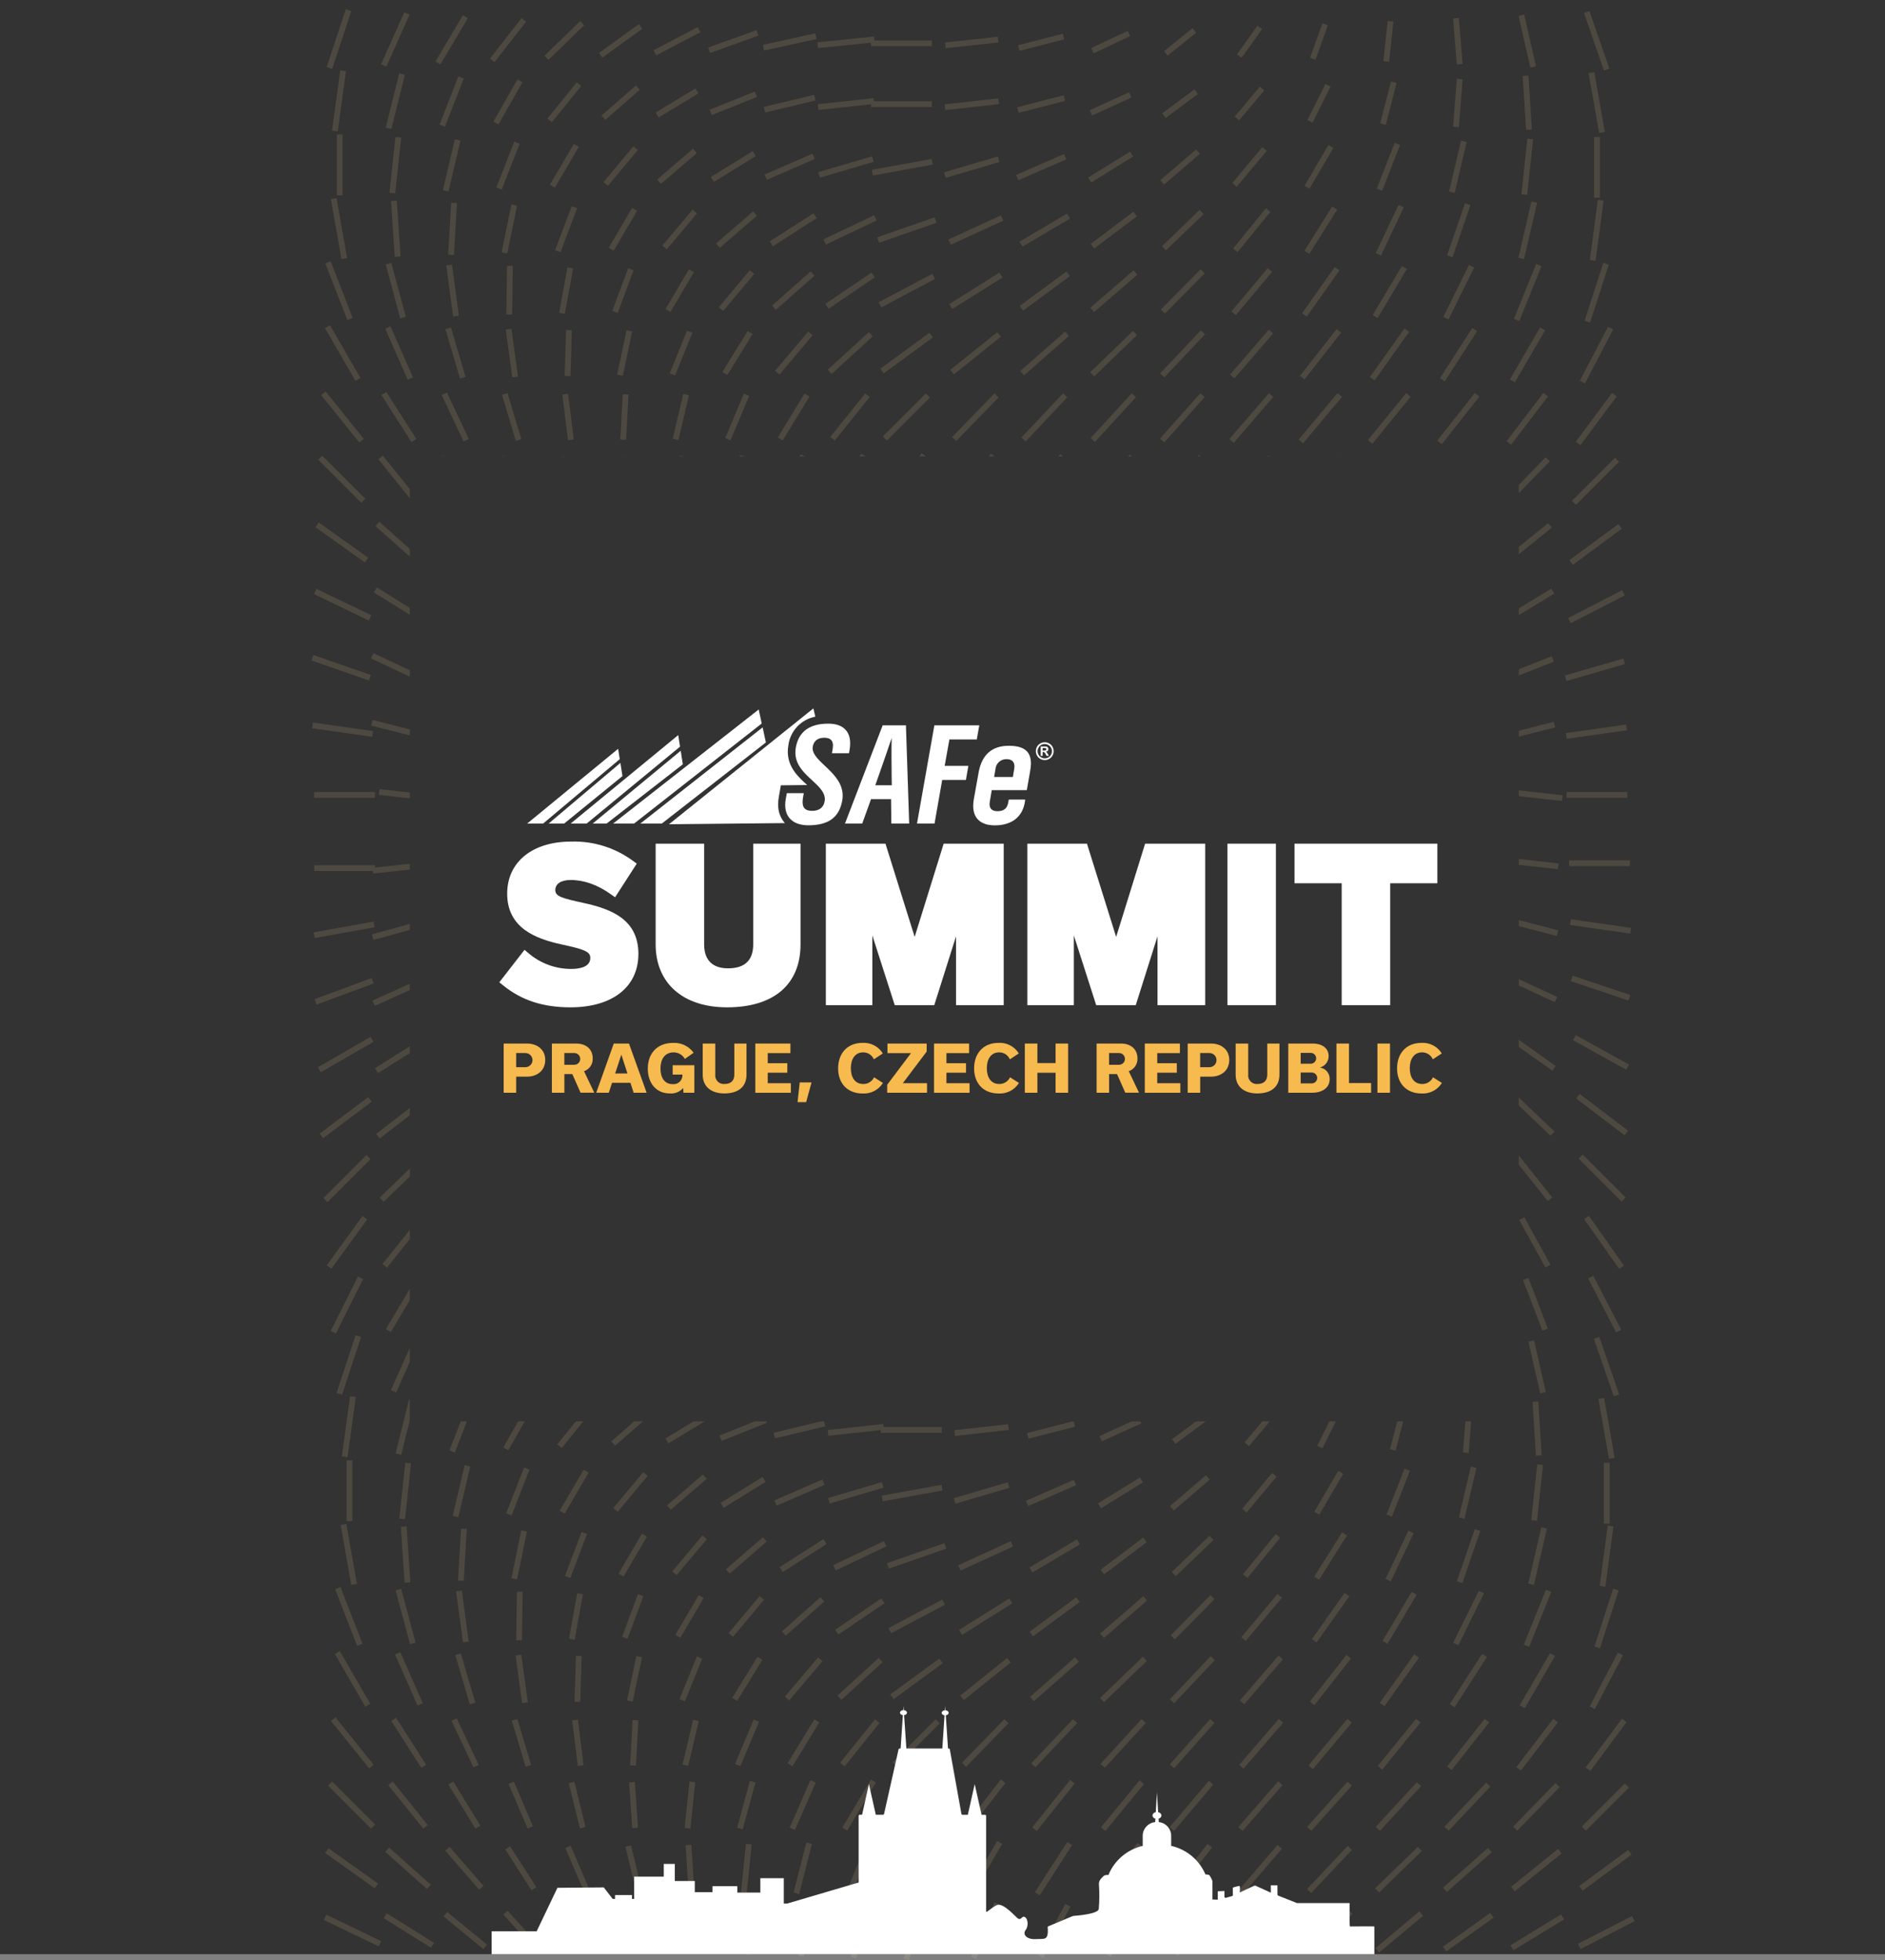 <?xml version="1.0" encoding="UTF-8"?> <svg xmlns="http://www.w3.org/2000/svg" id="Layer_2" viewBox="0 0 598 621.73"><rect x="0" y="0" width="598" height="621.73" fill="#808080" stroke="none"/><g id="Layer_1-2"><g><rect id="Rectangle_8" width="598" height="619.83" fill="#343333"></rect><g opacity=".15"><g id="Kinetic_Full"><g><g><line x1="103.14" y1="608.14" x2="120.51" y2="616.52" fill="none" stroke="#e3c88a" stroke-miterlimit="10" stroke-width="1.82"></line><line x1="122.21" y1="607.65" x2="137.21" y2="617.01" fill="none" stroke="#e3c88a" stroke-miterlimit="10" stroke-width="1.82"></line><line x1="141.29" y1="607.16" x2="153.91" y2="617.5" fill="none" stroke="#e3c88a" stroke-miterlimit="10" stroke-width="1.82"></line><line x1="160.37" y1="606.67" x2="170.61" y2="617.99" fill="none" stroke="#e3c88a" stroke-miterlimit="10" stroke-width="1.82"></line><line x1="179.45" y1="606.18" x2="187.31" y2="618.48" fill="none" stroke="#e3c88a" stroke-miterlimit="10" stroke-width="1.82"></line><line x1="198.52" y1="605.69" x2="204.01" y2="618.97" fill="none" stroke="#e3c88a" stroke-miterlimit="10" stroke-width="1.82"></line><line x1="217.6" y1="605.2" x2="220.71" y2="619.46" fill="none" stroke="#e3c88a" stroke-miterlimit="10" stroke-width="1.82"></line><line x1="236.68" y1="604.71" x2="237.41" y2="619.95" fill="none" stroke="#e3c88a" stroke-miterlimit="10" stroke-width="1.82"></line><line x1="255.76" y1="604.22" x2="254.11" y2="620.44" fill="none" stroke="#e3c88a" stroke-miterlimit="10" stroke-width="1.82"></line><line x1="274.83" y1="603.72" x2="270.81" y2="620.94" fill="none" stroke="#e3c88a" stroke-miterlimit="10" stroke-width="1.82"></line><line x1="293.91" y1="603.23" x2="287.51" y2="621.43" fill="none" stroke="#e3c88a" stroke-miterlimit="10" stroke-width="1.82"></line><line x1="316.33" y1="603.77" x2="308.86" y2="621.02" fill="none" stroke="#e3c88a" stroke-miterlimit="10" stroke-width="1.82"></line><line x1="338.76" y1="604.3" x2="330.21" y2="620.62" fill="none" stroke="#e3c88a" stroke-miterlimit="10" stroke-width="1.82"></line><line x1="361.18" y1="604.83" x2="351.56" y2="620.22" fill="none" stroke="#e3c88a" stroke-miterlimit="10" stroke-width="1.82"></line><line x1="383.6" y1="605.36" x2="372.91" y2="619.81" fill="none" stroke="#e3c88a" stroke-miterlimit="10" stroke-width="1.82"></line><line x1="406.03" y1="605.89" x2="394.26" y2="619.41" fill="none" stroke="#e3c88a" stroke-miterlimit="10" stroke-width="1.82"></line><line x1="428.45" y1="606.42" x2="415.61" y2="619.01" fill="none" stroke="#e3c88a" stroke-miterlimit="10" stroke-width="1.82"></line><line x1="450.87" y1="606.96" x2="436.96" y2="618.6" fill="none" stroke="#e3c88a" stroke-miterlimit="10" stroke-width="1.82"></line><line x1="473.3" y1="607.49" x2="458.31" y2="618.2" fill="none" stroke="#e3c88a" stroke-miterlimit="10" stroke-width="1.82"></line><line x1="495.72" y1="608.02" x2="479.66" y2="617.79" fill="none" stroke="#e3c88a" stroke-miterlimit="10" stroke-width="1.82"></line><line x1="518.14" y1="608.55" x2="501" y2="617.39" fill="none" stroke="#e3c88a" stroke-miterlimit="10" stroke-width="1.82"></line></g><g><line x1="103.69" y1="587" x2="119.4" y2="598.18" fill="none" stroke="#e3c88a" stroke-miterlimit="10" stroke-width="1.82"></line><line x1="122.82" y1="586.7" x2="136.06" y2="598.48" fill="none" stroke="#e3c88a" stroke-miterlimit="10" stroke-width="1.82"></line><line x1="141.94" y1="586.41" x2="152.71" y2="598.77" fill="none" stroke="#e3c88a" stroke-miterlimit="10" stroke-width="1.82"></line><line x1="161.06" y1="586.11" x2="169.37" y2="599.07" fill="none" stroke="#e3c88a" stroke-miterlimit="10" stroke-width="1.82"></line><line x1="180.19" y1="585.82" x2="186.02" y2="599.36" fill="none" stroke="#e3c88a" stroke-miterlimit="10" stroke-width="1.82"></line><line x1="199.31" y1="585.52" x2="202.68" y2="599.65" fill="none" stroke="#e3c88a" stroke-miterlimit="10" stroke-width="1.82"></line><line x1="218.43" y1="585.23" x2="219.33" y2="599.95" fill="none" stroke="#e3c88a" stroke-miterlimit="10" stroke-width="1.82"></line><line x1="237.55" y1="584.94" x2="235.99" y2="600.24" fill="none" stroke="#e3c88a" stroke-miterlimit="10" stroke-width="1.82"></line><line x1="256.68" y1="584.64" x2="252.64" y2="600.54" fill="none" stroke="#e3c88a" stroke-miterlimit="10" stroke-width="1.82"></line><line x1="275.8" y1="584.35" x2="269.29" y2="600.83" fill="none" stroke="#e3c88a" stroke-miterlimit="10" stroke-width="1.82"></line><line x1="294.92" y1="584.05" x2="285.95" y2="601.12" fill="none" stroke="#e3c88a" stroke-miterlimit="10" stroke-width="1.82"></line><line x1="317.14" y1="584.4" x2="307.51" y2="600.91" fill="none" stroke="#e3c88a" stroke-miterlimit="10" stroke-width="1.82"></line><line x1="339.35" y1="584.74" x2="329.07" y2="600.69" fill="none" stroke="#e3c88a" stroke-miterlimit="10" stroke-width="1.82"></line><line x1="361.56" y1="585.09" x2="350.63" y2="600.47" fill="none" stroke="#e3c88a" stroke-miterlimit="10" stroke-width="1.82"></line><line x1="383.78" y1="585.44" x2="372.19" y2="600.26" fill="none" stroke="#e3c88a" stroke-miterlimit="10" stroke-width="1.82"></line><line x1="405.99" y1="585.78" x2="393.74" y2="600.04" fill="none" stroke="#e3c88a" stroke-miterlimit="10" stroke-width="1.82"></line><line x1="428.2" y1="586.13" x2="415.3" y2="599.82" fill="none" stroke="#e3c88a" stroke-miterlimit="10" stroke-width="1.82"></line><line x1="450.42" y1="586.47" x2="436.86" y2="599.61" fill="none" stroke="#e3c88a" stroke-miterlimit="10" stroke-width="1.82"></line><line x1="472.63" y1="586.82" x2="458.42" y2="599.39" fill="none" stroke="#e3c88a" stroke-miterlimit="10" stroke-width="1.82"></line><line x1="494.84" y1="587.16" x2="479.98" y2="599.17" fill="none" stroke="#e3c88a" stroke-miterlimit="10" stroke-width="1.82"></line><line x1="517.06" y1="587.51" x2="501.54" y2="598.96" fill="none" stroke="#e3c88a" stroke-miterlimit="10" stroke-width="1.82"></line></g><g><line x1="104.72" y1="565.72" x2="118.36" y2="579.36" fill="none" stroke="#e3c88a" stroke-miterlimit="10" stroke-width="1.82"></line><line x1="123.87" y1="565.63" x2="134.98" y2="579.44" fill="none" stroke="#e3c88a" stroke-miterlimit="10" stroke-width="1.82"></line><line x1="143.02" y1="565.54" x2="151.61" y2="579.53" fill="none" stroke="#e3c88a" stroke-miterlimit="10" stroke-width="1.82"></line><line x1="162.17" y1="565.46" x2="168.23" y2="579.62" fill="none" stroke="#e3c88a" stroke-miterlimit="10" stroke-width="1.82"></line><line x1="181.33" y1="565.37" x2="184.86" y2="579.71" fill="none" stroke="#e3c88a" stroke-miterlimit="10" stroke-width="1.82"></line><line x1="200.48" y1="565.28" x2="201.49" y2="579.79" fill="none" stroke="#e3c88a" stroke-miterlimit="10" stroke-width="1.82"></line><line x1="219.63" y1="565.19" x2="218.11" y2="579.88" fill="none" stroke="#e3c88a" stroke-miterlimit="10" stroke-width="1.82"></line><line x1="238.78" y1="565.11" x2="234.74" y2="579.97" fill="none" stroke="#e3c88a" stroke-miterlimit="10" stroke-width="1.82"></line><line x1="257.93" y1="565.02" x2="251.36" y2="580.06" fill="none" stroke="#e3c88a" stroke-miterlimit="10" stroke-width="1.82"></line><line x1="277.09" y1="564.93" x2="267.99" y2="580.15" fill="none" stroke="#e3c88a" stroke-miterlimit="10" stroke-width="1.82"></line><line x1="296.24" y1="564.84" x2="284.62" y2="580.23" fill="none" stroke="#e3c88a" stroke-miterlimit="10" stroke-width="1.82"></line><line x1="318.22" y1="564.99" x2="306.4" y2="580.21" fill="none" stroke="#e3c88a" stroke-miterlimit="10" stroke-width="1.82"></line><line x1="340.21" y1="565.15" x2="328.19" y2="580.19" fill="none" stroke="#e3c88a" stroke-miterlimit="10" stroke-width="1.82"></line><line x1="362.2" y1="565.3" x2="349.97" y2="580.16" fill="none" stroke="#e3c88a" stroke-miterlimit="10" stroke-width="1.82"></line><line x1="384.19" y1="565.45" x2="371.76" y2="580.14" fill="none" stroke="#e3c88a" stroke-miterlimit="10" stroke-width="1.82"></line><line x1="406.17" y1="565.6" x2="393.54" y2="580.12" fill="none" stroke="#e3c88a" stroke-miterlimit="10" stroke-width="1.82"></line><line x1="428.16" y1="565.75" x2="415.33" y2="580.09" fill="none" stroke="#e3c88a" stroke-miterlimit="10" stroke-width="1.82"></line><line x1="450.15" y1="565.91" x2="437.11" y2="580.07" fill="none" stroke="#e3c88a" stroke-miterlimit="10" stroke-width="1.82"></line><line x1="472.13" y1="566.06" x2="458.9" y2="580.05" fill="none" stroke="#e3c88a" stroke-miterlimit="10" stroke-width="1.82"></line><line x1="494.12" y1="566.21" x2="480.68" y2="580.02" fill="none" stroke="#e3c88a" stroke-miterlimit="10" stroke-width="1.82"></line><line x1="516.11" y1="566.36" x2="502.47" y2="580" fill="none" stroke="#e3c88a" stroke-miterlimit="10" stroke-width="1.82"></line></g><g><line x1="105.72" y1="545.29" x2="117.81" y2="560.31" fill="none" stroke="#e3c88a" stroke-miterlimit="10" stroke-width="1.82"></line><line x1="124.9" y1="545.36" x2="134.42" y2="560.24" fill="none" stroke="#e3c88a" stroke-miterlimit="10" stroke-width="1.82"></line><line x1="144.07" y1="545.42" x2="151.02" y2="560.17" fill="none" stroke="#e3c88a" stroke-miterlimit="10" stroke-width="1.82"></line><line x1="163.25" y1="545.49" x2="167.62" y2="560.1" fill="none" stroke="#e3c88a" stroke-miterlimit="10" stroke-width="1.82"></line><line x1="182.43" y1="545.56" x2="184.22" y2="560.03" fill="none" stroke="#e3c88a" stroke-miterlimit="10" stroke-width="1.82"></line><line x1="201.6" y1="545.63" x2="200.83" y2="559.96" fill="none" stroke="#e3c88a" stroke-miterlimit="10" stroke-width="1.82"></line><line x1="220.78" y1="545.7" x2="217.43" y2="559.89" fill="none" stroke="#e3c88a" stroke-miterlimit="10" stroke-width="1.82"></line><line x1="239.95" y1="545.77" x2="234.03" y2="559.83" fill="none" stroke="#e3c88a" stroke-miterlimit="10" stroke-width="1.82"></line><line x1="259.13" y1="545.84" x2="250.63" y2="559.76" fill="none" stroke="#e3c88a" stroke-miterlimit="10" stroke-width="1.82"></line><line x1="278.3" y1="545.91" x2="267.24" y2="559.69" fill="none" stroke="#e3c88a" stroke-miterlimit="10" stroke-width="1.82"></line><line x1="297.48" y1="545.98" x2="283.84" y2="559.62" fill="none" stroke="#e3c88a" stroke-miterlimit="10" stroke-width="1.82"></line><line x1="319.26" y1="545.95" x2="305.83" y2="559.77" fill="none" stroke="#e3c88a" stroke-miterlimit="10" stroke-width="1.82"></line><line x1="341.04" y1="545.92" x2="327.83" y2="559.93" fill="none" stroke="#e3c88a" stroke-miterlimit="10" stroke-width="1.82"></line><line x1="362.81" y1="545.9" x2="349.82" y2="560.09" fill="none" stroke="#e3c88a" stroke-miterlimit="10" stroke-width="1.82"></line><line x1="384.59" y1="545.87" x2="371.81" y2="560.24" fill="none" stroke="#e3c88a" stroke-miterlimit="10" stroke-width="1.82"></line><line x1="406.37" y1="545.84" x2="393.81" y2="560.4" fill="none" stroke="#e3c88a" stroke-miterlimit="10" stroke-width="1.82"></line><line x1="428.15" y1="545.81" x2="415.8" y2="560.56" fill="none" stroke="#e3c88a" stroke-miterlimit="10" stroke-width="1.82"></line><line x1="449.93" y1="545.78" x2="437.79" y2="560.71" fill="none" stroke="#e3c88a" stroke-miterlimit="10" stroke-width="1.82"></line><line x1="471.71" y1="545.76" x2="459.79" y2="560.87" fill="none" stroke="#e3c88a" stroke-miterlimit="10" stroke-width="1.82"></line><line x1="493.49" y1="545.73" x2="481.78" y2="561.03" fill="none" stroke="#e3c88a" stroke-miterlimit="10" stroke-width="1.82"></line><line x1="515.27" y1="545.7" x2="503.77" y2="561.18" fill="none" stroke="#e3c88a" stroke-miterlimit="10" stroke-width="1.82"></line></g><g><line x1="107.02" y1="524.16" x2="116.67" y2="540.87" fill="none" stroke="#e3c88a" stroke-miterlimit="10" stroke-width="1.82"></line><line x1="126.17" y1="524.43" x2="133.29" y2="540.6" fill="none" stroke="#e3c88a" stroke-miterlimit="10" stroke-width="1.82"></line><line x1="145.32" y1="524.7" x2="149.92" y2="540.33" fill="none" stroke="#e3c88a" stroke-miterlimit="10" stroke-width="1.82"></line><line x1="164.47" y1="524.96" x2="166.55" y2="540.07" fill="none" stroke="#e3c88a" stroke-miterlimit="10" stroke-width="1.82"></line><line x1="183.62" y1="525.23" x2="183.18" y2="539.8" fill="none" stroke="#e3c88a" stroke-miterlimit="10" stroke-width="1.82"></line><line x1="202.77" y1="525.49" x2="199.81" y2="539.54" fill="none" stroke="#e3c88a" stroke-miterlimit="10" stroke-width="1.82"></line><line x1="221.92" y1="525.76" x2="216.44" y2="539.27" fill="none" stroke="#e3c88a" stroke-miterlimit="10" stroke-width="1.82"></line><line x1="241.07" y1="526.02" x2="233.07" y2="539.01" fill="none" stroke="#e3c88a" stroke-miterlimit="10" stroke-width="1.82"></line><line x1="260.22" y1="526.29" x2="249.69" y2="538.74" fill="none" stroke="#e3c88a" stroke-miterlimit="10" stroke-width="1.82"></line><line x1="279.37" y1="526.55" x2="266.32" y2="538.48" fill="none" stroke="#e3c88a" stroke-miterlimit="10" stroke-width="1.82"></line><line x1="298.51" y1="526.82" x2="282.95" y2="538.21" fill="none" stroke="#e3c88a" stroke-miterlimit="10" stroke-width="1.82"></line><line x1="320.07" y1="526.6" x2="305.17" y2="538.56" fill="none" stroke="#e3c88a" stroke-miterlimit="10" stroke-width="1.82"></line><line x1="341.62" y1="526.38" x2="327.39" y2="538.91" fill="none" stroke="#e3c88a" stroke-miterlimit="10" stroke-width="1.82"></line><line x1="363.18" y1="526.16" x2="349.6" y2="539.26" fill="none" stroke="#e3c88a" stroke-miterlimit="10" stroke-width="1.82"></line><line x1="384.74" y1="525.94" x2="371.82" y2="539.61" fill="none" stroke="#e3c88a" stroke-miterlimit="10" stroke-width="1.82"></line><line x1="406.29" y1="525.72" x2="394.04" y2="539.96" fill="none" stroke="#e3c88a" stroke-miterlimit="10" stroke-width="1.82"></line><line x1="427.85" y1="525.5" x2="416.26" y2="540.3" fill="none" stroke="#e3c88a" stroke-miterlimit="10" stroke-width="1.82"></line><line x1="449.4" y1="525.28" x2="438.47" y2="540.65" fill="none" stroke="#e3c88a" stroke-miterlimit="10" stroke-width="1.82"></line><line x1="470.96" y1="525.06" x2="460.69" y2="541" fill="none" stroke="#e3c88a" stroke-miterlimit="10" stroke-width="1.82"></line><line x1="492.51" y1="524.83" x2="482.91" y2="541.35" fill="none" stroke="#e3c88a" stroke-miterlimit="10" stroke-width="1.82"></line><line x1="514.07" y1="524.61" x2="505.12" y2="541.7" fill="none" stroke="#e3c88a" stroke-miterlimit="10" stroke-width="1.82"></line></g><g><line x1="107.17" y1="503.73" x2="114.15" y2="521.7" fill="none" stroke="#e3c88a" stroke-miterlimit="10" stroke-width="1.82"></line><line x1="126.38" y1="504.17" x2="130.96" y2="521.26" fill="none" stroke="#e3c88a" stroke-miterlimit="10" stroke-width="1.82"></line><line x1="145.6" y1="504.62" x2="147.78" y2="520.81" fill="none" stroke="#e3c88a" stroke-miterlimit="10" stroke-width="1.82"></line><line x1="164.89" y1="504.86" x2="164.67" y2="520.29" fill="none" stroke="#e3c88a" stroke-miterlimit="10" stroke-width="1.82"></line><line x1="184.03" y1="505.51" x2="181.4" y2="519.92" fill="none" stroke="#e3c88a" stroke-miterlimit="10" stroke-width="1.82"></line><line x1="203.24" y1="505.96" x2="198.22" y2="519.47" fill="none" stroke="#e3c88a" stroke-miterlimit="10" stroke-width="1.82"></line><line x1="222.46" y1="506.41" x2="215.03" y2="519.02" fill="none" stroke="#e3c88a" stroke-miterlimit="10" stroke-width="1.82"></line><line x1="241.67" y1="506.85" x2="231.84" y2="518.58" fill="none" stroke="#e3c88a" stroke-miterlimit="10" stroke-width="1.82"></line><line x1="260.89" y1="507.3" x2="248.66" y2="518.13" fill="none" stroke="#e3c88a" stroke-miterlimit="10" stroke-width="1.82"></line><line x1="280.1" y1="507.75" x2="265.47" y2="517.68" fill="none" stroke="#e3c88a" stroke-miterlimit="10" stroke-width="1.82"></line><line x1="299.32" y1="508.19" x2="282.28" y2="517.23" fill="none" stroke="#e3c88a" stroke-miterlimit="10" stroke-width="1.82"></line><line x1="320.65" y1="507.79" x2="304.73" y2="517.76" fill="none" stroke="#e3c88a" stroke-miterlimit="10" stroke-width="1.82"></line><line x1="341.98" y1="507.39" x2="327.17" y2="518.29" fill="none" stroke="#e3c88a" stroke-miterlimit="10" stroke-width="1.82"></line><line x1="363.31" y1="506.99" x2="349.61" y2="518.82" fill="none" stroke="#e3c88a" stroke-miterlimit="10" stroke-width="1.82"></line><line x1="384.64" y1="506.59" x2="372.05" y2="519.35" fill="none" stroke="#e3c88a" stroke-miterlimit="10" stroke-width="1.82"></line><line x1="405.97" y1="506.19" x2="394.49" y2="519.88" fill="none" stroke="#e3c88a" stroke-miterlimit="10" stroke-width="1.82"></line><line x1="427.3" y1="505.79" x2="416.94" y2="520.41" fill="none" stroke="#e3c88a" stroke-miterlimit="10" stroke-width="1.82"></line><line x1="448.63" y1="505.38" x2="439.38" y2="520.94" fill="none" stroke="#e3c88a" stroke-miterlimit="10" stroke-width="1.82"></line><line x1="469.96" y1="504.98" x2="461.82" y2="521.47" fill="none" stroke="#e3c88a" stroke-miterlimit="10" stroke-width="1.82"></line><line x1="491.29" y1="504.58" x2="484.26" y2="522" fill="none" stroke="#e3c88a" stroke-miterlimit="10" stroke-width="1.82"></line><line x1="512.63" y1="504.18" x2="506.7" y2="522.53" fill="none" stroke="#e3c88a" stroke-miterlimit="10" stroke-width="1.82"></line></g><g><line x1="108.98" y1="483.54" x2="112.33" y2="502.53" fill="none" stroke="#e3c88a" stroke-miterlimit="10" stroke-width="1.82"></line><line x1="128.08" y1="484.22" x2="129.27" y2="501.95" fill="none" stroke="#e3c88a" stroke-miterlimit="10" stroke-width="1.82"></line><line x1="147.17" y1="484.9" x2="146.21" y2="501.36" fill="none" stroke="#e3c88a" stroke-miterlimit="10" stroke-width="1.82"></line><line x1="166.26" y1="485.57" x2="163.14" y2="500.78" fill="none" stroke="#e3c88a" stroke-miterlimit="10" stroke-width="1.82"></line><line x1="185.35" y1="486.25" x2="180.08" y2="500.19" fill="none" stroke="#e3c88a" stroke-miterlimit="10" stroke-width="1.82"></line><line x1="204.44" y1="486.93" x2="197.02" y2="499.6" fill="none" stroke="#e3c88a" stroke-miterlimit="10" stroke-width="1.82"></line><line x1="223.54" y1="487.61" x2="213.95" y2="499.02" fill="none" stroke="#e3c88a" stroke-miterlimit="10" stroke-width="1.82"></line><line x1="242.63" y1="488.28" x2="230.89" y2="498.43" fill="none" stroke="#e3c88a" stroke-miterlimit="10" stroke-width="1.82"></line><line x1="261.72" y1="488.96" x2="247.83" y2="497.85" fill="none" stroke="#e3c88a" stroke-miterlimit="10" stroke-width="1.82"></line><line x1="280.81" y1="489.64" x2="264.76" y2="497.26" fill="none" stroke="#e3c88a" stroke-miterlimit="10" stroke-width="1.82"></line><line x1="299.91" y1="490.32" x2="281.7" y2="496.68" fill="none" stroke="#e3c88a" stroke-miterlimit="10" stroke-width="1.82"></line><line x1="321.01" y1="489.69" x2="304.37" y2="497.32" fill="none" stroke="#e3c88a" stroke-miterlimit="10" stroke-width="1.82"></line><line x1="342.11" y1="489.06" x2="327.04" y2="497.97" fill="none" stroke="#e3c88a" stroke-miterlimit="10" stroke-width="1.82"></line><line x1="363.22" y1="488.43" x2="349.7" y2="498.62" fill="none" stroke="#e3c88a" stroke-miterlimit="10" stroke-width="1.82"></line><line x1="384.32" y1="487.8" x2="372.37" y2="499.26" fill="none" stroke="#e3c88a" stroke-miterlimit="10" stroke-width="1.82"></line><line x1="405.42" y1="487.17" x2="395.04" y2="499.91" fill="none" stroke="#e3c88a" stroke-miterlimit="10" stroke-width="1.82"></line><line x1="426.53" y1="486.54" x2="417.71" y2="500.56" fill="none" stroke="#e3c88a" stroke-miterlimit="10" stroke-width="1.82"></line><line x1="447.63" y1="485.92" x2="440.38" y2="501.2" fill="none" stroke="#e3c88a" stroke-miterlimit="10" stroke-width="1.82"></line><line x1="468.73" y1="485.29" x2="463.05" y2="501.85" fill="none" stroke="#e3c88a" stroke-miterlimit="10" stroke-width="1.82"></line><line x1="489.84" y1="484.66" x2="485.72" y2="502.5" fill="none" stroke="#e3c88a" stroke-miterlimit="10" stroke-width="1.82"></line><line x1="510.94" y1="484.03" x2="508.39" y2="503.15" fill="none" stroke="#e3c88a" stroke-miterlimit="10" stroke-width="1.82"></line></g><g><line x1="110.88" y1="463.2" x2="110.88" y2="482.49" fill="none" stroke="#e3c88a" stroke-miterlimit="10" stroke-width="1.82"></line><line x1="129.48" y1="464.07" x2="127.58" y2="481.77" fill="none" stroke="#e3c88a" stroke-miterlimit="10" stroke-width="1.82"></line><line x1="148.3" y1="464.94" x2="144.5" y2="481.05" fill="none" stroke="#e3c88a" stroke-miterlimit="10" stroke-width="1.82"></line><line x1="167.12" y1="465.8" x2="161.43" y2="480.33" fill="none" stroke="#e3c88a" stroke-miterlimit="10" stroke-width="1.82"></line><line x1="185.94" y1="466.66" x2="178.35" y2="479.62" fill="none" stroke="#e3c88a" stroke-miterlimit="10" stroke-width="1.82"></line><line x1="204.76" y1="467.53" x2="195.27" y2="478.9" fill="none" stroke="#e3c88a" stroke-miterlimit="10" stroke-width="1.82"></line><line x1="223.58" y1="468.39" x2="212.19" y2="478.18" fill="none" stroke="#e3c88a" stroke-miterlimit="10" stroke-width="1.82"></line><line x1="242.4" y1="469.25" x2="229.11" y2="477.46" fill="none" stroke="#e3c88a" stroke-miterlimit="10" stroke-width="1.82"></line><line x1="261.22" y1="470.12" x2="246.04" y2="476.74" fill="none" stroke="#e3c88a" stroke-miterlimit="10" stroke-width="1.82"></line><line x1="280.03" y1="470.98" x2="262.96" y2="476.02" fill="none" stroke="#e3c88a" stroke-miterlimit="10" stroke-width="1.82"></line><line x1="298.85" y1="471.85" x2="279.88" y2="475.3" fill="none" stroke="#e3c88a" stroke-miterlimit="10" stroke-width="1.82"></line><line x1="319.94" y1="471.04" x2="302.86" y2="476.07" fill="none" stroke="#e3c88a" stroke-miterlimit="10" stroke-width="1.82"></line><line x1="341.02" y1="470.23" x2="325.84" y2="476.85" fill="none" stroke="#e3c88a" stroke-miterlimit="10" stroke-width="1.82"></line><line x1="362.1" y1="469.42" x2="348.82" y2="477.62" fill="none" stroke="#e3c88a" stroke-miterlimit="10" stroke-width="1.82"></line><line x1="383.18" y1="468.61" x2="371.79" y2="478.4" fill="none" stroke="#e3c88a" stroke-miterlimit="10" stroke-width="1.82"></line><line x1="404.26" y1="467.8" x2="394.77" y2="479.17" fill="none" stroke="#e3c88a" stroke-miterlimit="10" stroke-width="1.82"></line><line x1="425.34" y1="466.99" x2="417.75" y2="479.95" fill="none" stroke="#e3c88a" stroke-miterlimit="10" stroke-width="1.82"></line><line x1="446.42" y1="466.18" x2="440.73" y2="480.72" fill="none" stroke="#e3c88a" stroke-miterlimit="10" stroke-width="1.82"></line><line x1="467.5" y1="465.38" x2="463.71" y2="481.5" fill="none" stroke="#e3c88a" stroke-miterlimit="10" stroke-width="1.82"></line><line x1="488.58" y1="464.57" x2="486.69" y2="482.27" fill="none" stroke="#e3c88a" stroke-miterlimit="10" stroke-width="1.82"></line><line x1="509.74" y1="463.97" x2="509.74" y2="483.26" fill="none" stroke="#e3c88a" stroke-miterlimit="10" stroke-width="1.82"></line></g><g><line x1="114.39" y1="405.31" x2="105.75" y2="422.55" fill="none" stroke="#e3c88a" stroke-miterlimit="10" stroke-width="1.82"></line><line x1="132.79" y1="405.88" x2="123.2" y2="422.04" fill="none" stroke="#e3c88a" stroke-miterlimit="10" stroke-width="1.82"></line><line x1="151.2" y1="406.46" x2="140.65" y2="421.52" fill="none" stroke="#e3c88a" stroke-miterlimit="10" stroke-width="1.82"></line><line x1="169.61" y1="407.03" x2="158.1" y2="421.01" fill="none" stroke="#e3c88a" stroke-miterlimit="10" stroke-width="1.82"></line><line x1="188.02" y1="407.6" x2="175.55" y2="420.49" fill="none" stroke="#e3c88a" stroke-miterlimit="10" stroke-width="1.82"></line><line x1="206.43" y1="408.18" x2="193.01" y2="419.98" fill="none" stroke="#e3c88a" stroke-miterlimit="10" stroke-width="1.82"></line><line x1="224.84" y1="408.75" x2="210.46" y2="419.46" fill="none" stroke="#e3c88a" stroke-miterlimit="10" stroke-width="1.82"></line><line x1="243.25" y1="409.32" x2="227.91" y2="418.95" fill="none" stroke="#e3c88a" stroke-miterlimit="10" stroke-width="1.82"></line><line x1="261.65" y1="409.9" x2="245.36" y2="418.43" fill="none" stroke="#e3c88a" stroke-miterlimit="10" stroke-width="1.82"></line><line x1="280.06" y1="410.47" x2="262.81" y2="417.92" fill="none" stroke="#e3c88a" stroke-miterlimit="10" stroke-width="1.82"></line><line x1="298.47" y1="411.05" x2="280.26" y2="417.4" fill="none" stroke="#e3c88a" stroke-miterlimit="10" stroke-width="1.82"></line><line x1="319.09" y1="410.45" x2="303.59" y2="417.88" fill="none" stroke="#e3c88a" stroke-miterlimit="10" stroke-width="1.82"></line><line x1="339.7" y1="409.85" x2="326.91" y2="418.36" fill="none" stroke="#e3c88a" stroke-miterlimit="10" stroke-width="1.82"></line><line x1="360.32" y1="409.25" x2="350.24" y2="418.84" fill="none" stroke="#e3c88a" stroke-miterlimit="10" stroke-width="1.82"></line><line x1="380.94" y1="408.66" x2="373.56" y2="419.32" fill="none" stroke="#e3c88a" stroke-miterlimit="10" stroke-width="1.82"></line><line x1="401.55" y1="408.06" x2="396.89" y2="419.8" fill="none" stroke="#e3c88a" stroke-miterlimit="10" stroke-width="1.82"></line><line x1="422.17" y1="407.46" x2="420.21" y2="420.28" fill="none" stroke="#e3c88a" stroke-miterlimit="10" stroke-width="1.82"></line><line x1="442.79" y1="406.86" x2="443.53" y2="420.76" fill="none" stroke="#e3c88a" stroke-miterlimit="10" stroke-width="1.82"></line><line x1="463.4" y1="406.27" x2="466.86" y2="421.24" fill="none" stroke="#e3c88a" stroke-miterlimit="10" stroke-width="1.82"></line><line x1="484.02" y1="405.67" x2="490.18" y2="421.72" fill="none" stroke="#e3c88a" stroke-miterlimit="10" stroke-width="1.82"></line><line x1="504.63" y1="405.07" x2="513.51" y2="422.19" fill="none" stroke="#e3c88a" stroke-miterlimit="10" stroke-width="1.82"></line></g><g><line x1="115.73" y1="386.25" x2="104.41" y2="401.86" fill="none" stroke="#e3c88a" stroke-miterlimit="10" stroke-width="1.82"></line><line x1="133.95" y1="386.59" x2="122.05" y2="401.52" fill="none" stroke="#e3c88a" stroke-miterlimit="10" stroke-width="1.82"></line><line x1="152.17" y1="386.93" x2="139.68" y2="401.19" fill="none" stroke="#e3c88a" stroke-miterlimit="10" stroke-width="1.82"></line><line x1="170.39" y1="387.27" x2="157.32" y2="400.85" fill="none" stroke="#e3c88a" stroke-miterlimit="10" stroke-width="1.82"></line><line x1="188.61" y1="387.61" x2="174.96" y2="400.51" fill="none" stroke="#e3c88a" stroke-miterlimit="10" stroke-width="1.82"></line><line x1="206.83" y1="387.95" x2="192.6" y2="400.17" fill="none" stroke="#e3c88a" stroke-miterlimit="10" stroke-width="1.82"></line><line x1="225.05" y1="388.29" x2="210.24" y2="399.83" fill="none" stroke="#e3c88a" stroke-miterlimit="10" stroke-width="1.82"></line><line x1="243.28" y1="388.62" x2="227.88" y2="399.49" fill="none" stroke="#e3c88a" stroke-miterlimit="10" stroke-width="1.82"></line><line x1="261.5" y1="388.96" x2="245.52" y2="399.15" fill="none" stroke="#e3c88a" stroke-miterlimit="10" stroke-width="1.82"></line><line x1="279.72" y1="389.3" x2="263.16" y2="398.81" fill="none" stroke="#e3c88a" stroke-miterlimit="10" stroke-width="1.82"></line><line x1="297.94" y1="389.64" x2="280.8" y2="398.47" fill="none" stroke="#e3c88a" stroke-miterlimit="10" stroke-width="1.82"></line><line x1="318.48" y1="389.3" x2="304.16" y2="398.82" fill="none" stroke="#e3c88a" stroke-miterlimit="10" stroke-width="1.82"></line><line x1="339.01" y1="388.95" x2="327.52" y2="399.17" fill="none" stroke="#e3c88a" stroke-miterlimit="10" stroke-width="1.82"></line><line x1="359.55" y1="388.6" x2="350.88" y2="399.51" fill="none" stroke="#e3c88a" stroke-miterlimit="10" stroke-width="1.82"></line><line x1="380.09" y1="388.26" x2="374.25" y2="399.86" fill="none" stroke="#e3c88a" stroke-miterlimit="10" stroke-width="1.82"></line><line x1="400.62" y1="387.91" x2="397.61" y2="400.2" fill="none" stroke="#e3c88a" stroke-miterlimit="10" stroke-width="1.82"></line><line x1="421.02" y1="387.6" x2="420.83" y2="400.71" fill="none" stroke="#e3c88a" stroke-miterlimit="10" stroke-width="1.82"></line><line x1="441.7" y1="387.22" x2="444.34" y2="400.9" fill="none" stroke="#e3c88a" stroke-miterlimit="10" stroke-width="1.82"></line><line x1="462.23" y1="386.87" x2="467.7" y2="401.24" fill="none" stroke="#e3c88a" stroke-miterlimit="10" stroke-width="1.82"></line><line x1="482.77" y1="386.52" x2="491.06" y2="401.59" fill="none" stroke="#e3c88a" stroke-miterlimit="10" stroke-width="1.82"></line><line x1="503.31" y1="386.18" x2="514.42" y2="401.94" fill="none" stroke="#e3c88a" stroke-miterlimit="10" stroke-width="1.82"></line></g><g><line x1="116.89" y1="367.02" x2="103.25" y2="380.66" fill="none" stroke="#e3c88a" stroke-miterlimit="10" stroke-width="1.82"></line><line x1="134.91" y1="367.14" x2="121.08" y2="380.54" fill="none" stroke="#e3c88a" stroke-miterlimit="10" stroke-width="1.82"></line><line x1="152.94" y1="367.25" x2="138.91" y2="380.43" fill="none" stroke="#e3c88a" stroke-miterlimit="10" stroke-width="1.82"></line><line x1="170.97" y1="367.37" x2="156.74" y2="380.31" fill="none" stroke="#e3c88a" stroke-miterlimit="10" stroke-width="1.82"></line><line x1="189" y1="367.48" x2="174.57" y2="380.19" fill="none" stroke="#e3c88a" stroke-miterlimit="10" stroke-width="1.82"></line><line x1="207.03" y1="367.6" x2="192.41" y2="380.08" fill="none" stroke="#e3c88a" stroke-miterlimit="10" stroke-width="1.82"></line><line x1="225.06" y1="367.71" x2="210.24" y2="379.96" fill="none" stroke="#e3c88a" stroke-miterlimit="10" stroke-width="1.82"></line><line x1="243.09" y1="367.83" x2="228.07" y2="379.85" fill="none" stroke="#e3c88a" stroke-miterlimit="10" stroke-width="1.82"></line><line x1="261.12" y1="367.95" x2="245.9" y2="379.73" fill="none" stroke="#e3c88a" stroke-miterlimit="10" stroke-width="1.82"></line><line x1="279.14" y1="368.06" x2="263.73" y2="379.62" fill="none" stroke="#e3c88a" stroke-miterlimit="10" stroke-width="1.82"></line><line x1="297.17" y1="368.18" x2="281.56" y2="379.5" fill="none" stroke="#e3c88a" stroke-miterlimit="10" stroke-width="1.82"></line><line x1="317.6" y1="368.04" x2="304.91" y2="379.6" fill="none" stroke="#e3c88a" stroke-miterlimit="10" stroke-width="1.82"></line><line x1="338.03" y1="367.91" x2="328.27" y2="379.69" fill="none" stroke="#e3c88a" stroke-miterlimit="10" stroke-width="1.82"></line><line x1="358.46" y1="367.77" x2="351.62" y2="379.79" fill="none" stroke="#e3c88a" stroke-miterlimit="10" stroke-width="1.82"></line><line x1="378.88" y1="367.64" x2="374.97" y2="379.89" fill="none" stroke="#e3c88a" stroke-miterlimit="10" stroke-width="1.82"></line><line x1="399.31" y1="367.51" x2="398.32" y2="379.99" fill="none" stroke="#e3c88a" stroke-miterlimit="10" stroke-width="1.82"></line><line x1="419.74" y1="367.37" x2="421.68" y2="380.08" fill="none" stroke="#e3c88a" stroke-miterlimit="10" stroke-width="1.82"></line><line x1="440.17" y1="367.24" x2="445.03" y2="380.18" fill="none" stroke="#e3c88a" stroke-miterlimit="10" stroke-width="1.82"></line><line x1="460.6" y1="367.1" x2="468.38" y2="380.28" fill="none" stroke="#e3c88a" stroke-miterlimit="10" stroke-width="1.82"></line><line x1="481.02" y1="366.97" x2="491.73" y2="380.38" fill="none" stroke="#e3c88a" stroke-miterlimit="10" stroke-width="1.82"></line><line x1="501.45" y1="366.84" x2="515.09" y2="380.47" fill="none" stroke="#e3c88a" stroke-miterlimit="10" stroke-width="1.82"></line></g><g><line x1="117.37" y1="348.71" x2="101.95" y2="360.29" fill="none" stroke="#e3c88a" stroke-miterlimit="10" stroke-width="1.82"></line><line x1="135.15" y1="348.6" x2="119.91" y2="360.39" fill="none" stroke="#e3c88a" stroke-miterlimit="10" stroke-width="1.82"></line><line x1="152.94" y1="348.5" x2="137.88" y2="360.49" fill="none" stroke="#e3c88a" stroke-miterlimit="10" stroke-width="1.82"></line><line x1="170.73" y1="348.4" x2="155.84" y2="360.6" fill="none" stroke="#e3c88a" stroke-miterlimit="10" stroke-width="1.82"></line><line x1="188.52" y1="348.29" x2="173.81" y2="360.7" fill="none" stroke="#e3c88a" stroke-miterlimit="10" stroke-width="1.82"></line><line x1="206.3" y1="348.19" x2="191.78" y2="360.8" fill="none" stroke="#e3c88a" stroke-miterlimit="10" stroke-width="1.82"></line><line x1="224.09" y1="348.09" x2="209.74" y2="360.9" fill="none" stroke="#e3c88a" stroke-miterlimit="10" stroke-width="1.82"></line><line x1="241.88" y1="347.99" x2="227.71" y2="361.01" fill="none" stroke="#e3c88a" stroke-miterlimit="10" stroke-width="1.82"></line><line x1="259.67" y1="347.88" x2="245.67" y2="361.11" fill="none" stroke="#e3c88a" stroke-miterlimit="10" stroke-width="1.82"></line><line x1="277.45" y1="347.78" x2="263.64" y2="361.21" fill="none" stroke="#e3c88a" stroke-miterlimit="10" stroke-width="1.82"></line><line x1="295.24" y1="347.68" x2="281.6" y2="361.31" fill="none" stroke="#e3c88a" stroke-miterlimit="10" stroke-width="1.82"></line><line x1="315.78" y1="347.68" x2="305.04" y2="361.12" fill="none" stroke="#e3c88a" stroke-miterlimit="10" stroke-width="1.82"></line><line x1="336.31" y1="347.68" x2="328.47" y2="360.93" fill="none" stroke="#e3c88a" stroke-miterlimit="10" stroke-width="1.82"></line><line x1="356.85" y1="347.69" x2="351.91" y2="360.73" fill="none" stroke="#e3c88a" stroke-miterlimit="10" stroke-width="1.82"></line><line x1="377.38" y1="347.69" x2="375.34" y2="360.54" fill="none" stroke="#e3c88a" stroke-miterlimit="10" stroke-width="1.82"></line><line x1="397.92" y1="347.69" x2="398.78" y2="360.34" fill="none" stroke="#e3c88a" stroke-miterlimit="10" stroke-width="1.82"></line><line x1="418.45" y1="347.69" x2="422.21" y2="360.15" fill="none" stroke="#e3c88a" stroke-miterlimit="10" stroke-width="1.82"></line><line x1="438.99" y1="347.7" x2="445.64" y2="359.96" fill="none" stroke="#e3c88a" stroke-miterlimit="10" stroke-width="1.82"></line><line x1="459.52" y1="347.7" x2="469.08" y2="359.76" fill="none" stroke="#e3c88a" stroke-miterlimit="10" stroke-width="1.82"></line><line x1="480.06" y1="347.7" x2="492.51" y2="359.57" fill="none" stroke="#e3c88a" stroke-miterlimit="10" stroke-width="1.82"></line><line x1="500.59" y1="347.7" x2="515.95" y2="359.37" fill="none" stroke="#e3c88a" stroke-miterlimit="10" stroke-width="1.82"></line></g><g><line x1="118.01" y1="329.67" x2="101.31" y2="339.31" fill="none" stroke="#e3c88a" stroke-miterlimit="10" stroke-width="1.82"></line><line x1="135.63" y1="329.38" x2="119.44" y2="339.6" fill="none" stroke="#e3c88a" stroke-miterlimit="10" stroke-width="1.82"></line><line x1="153.24" y1="329.08" x2="137.58" y2="339.89" fill="none" stroke="#e3c88a" stroke-miterlimit="10" stroke-width="1.82"></line><line x1="170.86" y1="328.79" x2="155.71" y2="340.18" fill="none" stroke="#e3c88a" stroke-miterlimit="10" stroke-width="1.82"></line><line x1="188.48" y1="328.5" x2="173.85" y2="340.47" fill="none" stroke="#e3c88a" stroke-miterlimit="10" stroke-width="1.82"></line><line x1="206.1" y1="328.21" x2="191.98" y2="340.76" fill="none" stroke="#e3c88a" stroke-miterlimit="10" stroke-width="1.82"></line><line x1="223.71" y1="327.92" x2="210.12" y2="341.06" fill="none" stroke="#e3c88a" stroke-miterlimit="10" stroke-width="1.82"></line><line x1="241.33" y1="327.63" x2="228.25" y2="341.35" fill="none" stroke="#e3c88a" stroke-miterlimit="10" stroke-width="1.82"></line><line x1="258.95" y1="327.34" x2="246.39" y2="341.64" fill="none" stroke="#e3c88a" stroke-miterlimit="10" stroke-width="1.82"></line><line x1="276.57" y1="327.05" x2="264.52" y2="341.93" fill="none" stroke="#e3c88a" stroke-miterlimit="10" stroke-width="1.82"></line><line x1="294.18" y1="326.76" x2="282.66" y2="342.22" fill="none" stroke="#e3c88a" stroke-miterlimit="10" stroke-width="1.82"></line><line x1="314.71" y1="326.99" x2="306.03" y2="341.85" fill="none" stroke="#e3c88a" stroke-miterlimit="10" stroke-width="1.82"></line><line x1="335.25" y1="327.23" x2="329.4" y2="341.47" fill="none" stroke="#e3c88a" stroke-miterlimit="10" stroke-width="1.82"></line><line x1="355.78" y1="327.47" x2="352.77" y2="341.1" fill="none" stroke="#e3c88a" stroke-miterlimit="10" stroke-width="1.82"></line><line x1="376.27" y1="327.42" x2="376.11" y2="340.54" fill="none" stroke="#e3c88a" stroke-miterlimit="10" stroke-width="1.82"></line><line x1="396.84" y1="327.95" x2="399.51" y2="340.35" fill="none" stroke="#e3c88a" stroke-miterlimit="10" stroke-width="1.82"></line><line x1="417.37" y1="328.18" x2="422.88" y2="339.98" fill="none" stroke="#e3c88a" stroke-miterlimit="10" stroke-width="1.82"></line><line x1="437.9" y1="328.42" x2="446.25" y2="339.6" fill="none" stroke="#e3c88a" stroke-miterlimit="10" stroke-width="1.82"></line><line x1="458.43" y1="328.66" x2="469.62" y2="339.23" fill="none" stroke="#e3c88a" stroke-miterlimit="10" stroke-width="1.82"></line><line x1="478.96" y1="328.9" x2="492.99" y2="338.85" fill="none" stroke="#e3c88a" stroke-miterlimit="10" stroke-width="1.82"></line><line x1="499.49" y1="329.14" x2="516.36" y2="338.48" fill="none" stroke="#e3c88a" stroke-miterlimit="10" stroke-width="1.82"></line></g><g><line x1="118.22" y1="311.08" x2="100.13" y2="317.77" fill="none" stroke="#e3c88a" stroke-miterlimit="10" stroke-width="1.82"></line><line x1="135.67" y1="310.47" x2="118.53" y2="318.21" fill="none" stroke="#e3c88a" stroke-miterlimit="10" stroke-width="1.82"></line><line x1="153.12" y1="309.85" x2="136.92" y2="318.65" fill="none" stroke="#e3c88a" stroke-miterlimit="10" stroke-width="1.82"></line><line x1="170.58" y1="309.24" x2="155.32" y2="319.09" fill="none" stroke="#e3c88a" stroke-miterlimit="10" stroke-width="1.82"></line><line x1="188.03" y1="308.63" x2="173.71" y2="319.53" fill="none" stroke="#e3c88a" stroke-miterlimit="10" stroke-width="1.82"></line><line x1="205.49" y1="308.01" x2="192.11" y2="319.97" fill="none" stroke="#e3c88a" stroke-miterlimit="10" stroke-width="1.82"></line><line x1="222.94" y1="307.4" x2="210.51" y2="320.42" fill="none" stroke="#e3c88a" stroke-miterlimit="10" stroke-width="1.82"></line><line x1="240.39" y1="306.79" x2="228.9" y2="320.86" fill="none" stroke="#e3c88a" stroke-miterlimit="10" stroke-width="1.82"></line><line x1="257.85" y1="306.18" x2="247.3" y2="321.3" fill="none" stroke="#e3c88a" stroke-miterlimit="10" stroke-width="1.82"></line><line x1="275.3" y1="305.56" x2="265.69" y2="321.74" fill="none" stroke="#e3c88a" stroke-miterlimit="10" stroke-width="1.82"></line><line x1="292.75" y1="304.95" x2="284.09" y2="322.18" fill="none" stroke="#e3c88a" stroke-miterlimit="10" stroke-width="1.82"></line><line x1="313.34" y1="305.49" x2="307.37" y2="321.61" fill="none" stroke="#e3c88a" stroke-miterlimit="10" stroke-width="1.82"></line><line x1="333.93" y1="306.03" x2="330.65" y2="321.04" fill="none" stroke="#e3c88a" stroke-miterlimit="10" stroke-width="1.82"></line><line x1="354.51" y1="306.57" x2="353.93" y2="320.47" fill="none" stroke="#e3c88a" stroke-miterlimit="10" stroke-width="1.82"></line><line x1="375.1" y1="307.11" x2="377.21" y2="319.89" fill="none" stroke="#e3c88a" stroke-miterlimit="10" stroke-width="1.82"></line><line x1="395.68" y1="307.65" x2="400.49" y2="319.32" fill="none" stroke="#e3c88a" stroke-miterlimit="10" stroke-width="1.82"></line><line x1="416.27" y1="308.19" x2="423.77" y2="318.75" fill="none" stroke="#e3c88a" stroke-miterlimit="10" stroke-width="1.82"></line><line x1="436.85" y1="308.73" x2="447.05" y2="318.18" fill="none" stroke="#e3c88a" stroke-miterlimit="10" stroke-width="1.82"></line><line x1="457.44" y1="309.27" x2="470.34" y2="317.61" fill="none" stroke="#e3c88a" stroke-miterlimit="10" stroke-width="1.82"></line><line x1="478.02" y1="309.81" x2="493.62" y2="317.04" fill="none" stroke="#e3c88a" stroke-miterlimit="10" stroke-width="1.82"></line><line x1="498.61" y1="310.35" x2="516.9" y2="316.46" fill="none" stroke="#e3c88a" stroke-miterlimit="10" stroke-width="1.82"></line></g><g><line x1="118.66" y1="293.22" x2="99.68" y2="296.62" fill="none" stroke="#e3c88a" stroke-miterlimit="10" stroke-width="1.82"></line><line x1="135.96" y1="292.36" x2="118.24" y2="297.24" fill="none" stroke="#e3c88a" stroke-miterlimit="10" stroke-width="1.82"></line><line x1="153.25" y1="291.5" x2="136.79" y2="297.86" fill="none" stroke="#e3c88a" stroke-miterlimit="10" stroke-width="1.82"></line><line x1="170.55" y1="290.64" x2="155.35" y2="298.49" fill="none" stroke="#e3c88a" stroke-miterlimit="10" stroke-width="1.82"></line><line x1="187.85" y1="289.79" x2="173.9" y2="299.11" fill="none" stroke="#e3c88a" stroke-miterlimit="10" stroke-width="1.82"></line><line x1="205.14" y1="288.93" x2="192.45" y2="299.73" fill="none" stroke="#e3c88a" stroke-miterlimit="10" stroke-width="1.82"></line><line x1="222.44" y1="288.07" x2="211.01" y2="300.35" fill="none" stroke="#e3c88a" stroke-miterlimit="10" stroke-width="1.82"></line><line x1="239.73" y1="287.21" x2="229.56" y2="300.97" fill="none" stroke="#e3c88a" stroke-miterlimit="10" stroke-width="1.82"></line><line x1="257.03" y1="286.35" x2="248.12" y2="301.59" fill="none" stroke="#e3c88a" stroke-miterlimit="10" stroke-width="1.82"></line><line x1="274.32" y1="285.49" x2="266.67" y2="302.21" fill="none" stroke="#e3c88a" stroke-miterlimit="10" stroke-width="1.82"></line><line x1="291.62" y1="284.63" x2="285.23" y2="302.83" fill="none" stroke="#e3c88a" stroke-miterlimit="10" stroke-width="1.82"></line><line x1="312.28" y1="285.41" x2="308.43" y2="302.07" fill="none" stroke="#e3c88a" stroke-miterlimit="10" stroke-width="1.82"></line><line x1="332.93" y1="286.2" x2="331.64" y2="301.31" fill="none" stroke="#e3c88a" stroke-miterlimit="10" stroke-width="1.82"></line><line x1="353.59" y1="286.98" x2="354.85" y2="300.55" fill="none" stroke="#e3c88a" stroke-miterlimit="10" stroke-width="1.82"></line><line x1="374.25" y1="287.77" x2="378.06" y2="299.78" fill="none" stroke="#e3c88a" stroke-miterlimit="10" stroke-width="1.82"></line><line x1="394.91" y1="288.55" x2="401.26" y2="299.02" fill="none" stroke="#e3c88a" stroke-miterlimit="10" stroke-width="1.82"></line><line x1="415.57" y1="289.34" x2="424.47" y2="298.26" fill="none" stroke="#e3c88a" stroke-miterlimit="10" stroke-width="1.82"></line><line x1="436.23" y1="290.12" x2="447.68" y2="297.5" fill="none" stroke="#e3c88a" stroke-miterlimit="10" stroke-width="1.82"></line><line x1="456.89" y1="290.91" x2="470.88" y2="296.74" fill="none" stroke="#e3c88a" stroke-miterlimit="10" stroke-width="1.82"></line><line x1="477.55" y1="291.69" x2="494.09" y2="295.98" fill="none" stroke="#e3c88a" stroke-miterlimit="10" stroke-width="1.82"></line><line x1="498.21" y1="292.48" x2="517.3" y2="295.22" fill="none" stroke="#e3c88a" stroke-miterlimit="10" stroke-width="1.82"></line></g><g><line x1="118.98" y1="275.35" x2="99.7" y2="275.35" fill="none" stroke="#e3c88a" stroke-miterlimit="10" stroke-width="1.82"></line><line x1="135.92" y1="274.25" x2="118.28" y2="276.16" fill="none" stroke="#e3c88a" stroke-miterlimit="10" stroke-width="1.82"></line><line x1="153.03" y1="273.13" x2="137.02" y2="276.95" fill="none" stroke="#e3c88a" stroke-miterlimit="10" stroke-width="1.82"></line><line x1="170.13" y1="272.01" x2="155.76" y2="277.73" fill="none" stroke="#e3c88a" stroke-miterlimit="10" stroke-width="1.82"></line><line x1="187.24" y1="270.89" x2="174.51" y2="278.52" fill="none" stroke="#e3c88a" stroke-miterlimit="10" stroke-width="1.82"></line><line x1="204.34" y1="269.78" x2="193.25" y2="279.31" fill="none" stroke="#e3c88a" stroke-miterlimit="10" stroke-width="1.82"></line><line x1="221.45" y1="268.66" x2="212" y2="280.1" fill="none" stroke="#e3c88a" stroke-miterlimit="10" stroke-width="1.82"></line><line x1="238.55" y1="267.54" x2="230.74" y2="280.89" fill="none" stroke="#e3c88a" stroke-miterlimit="10" stroke-width="1.82"></line><line x1="255.66" y1="266.42" x2="249.49" y2="281.67" fill="none" stroke="#e3c88a" stroke-miterlimit="10" stroke-width="1.82"></line><line x1="272.76" y1="265.3" x2="268.23" y2="282.46" fill="none" stroke="#e3c88a" stroke-miterlimit="10" stroke-width="1.82"></line><line x1="289.87" y1="264.18" x2="286.98" y2="283.25" fill="none" stroke="#e3c88a" stroke-miterlimit="10" stroke-width="1.82"></line><line x1="310.69" y1="265.15" x2="310.02" y2="282.31" fill="none" stroke="#e3c88a" stroke-miterlimit="10" stroke-width="1.82"></line><line x1="331.52" y1="266.11" x2="333.06" y2="281.37" fill="none" stroke="#e3c88a" stroke-miterlimit="10" stroke-width="1.82"></line><line x1="352.34" y1="267.08" x2="356.1" y2="280.43" fill="none" stroke="#e3c88a" stroke-miterlimit="10" stroke-width="1.82"></line><line x1="373.16" y1="268.05" x2="379.14" y2="279.49" fill="none" stroke="#e3c88a" stroke-miterlimit="10" stroke-width="1.82"></line><line x1="393.99" y1="269.01" x2="402.19" y2="278.54" fill="none" stroke="#e3c88a" stroke-miterlimit="10" stroke-width="1.82"></line><line x1="414.81" y1="269.98" x2="425.23" y2="277.6" fill="none" stroke="#e3c88a" stroke-miterlimit="10" stroke-width="1.82"></line><line x1="435.64" y1="270.94" x2="448.27" y2="276.66" fill="none" stroke="#e3c88a" stroke-miterlimit="10" stroke-width="1.82"></line><line x1="456.46" y1="271.91" x2="471.31" y2="275.72" fill="none" stroke="#e3c88a" stroke-miterlimit="10" stroke-width="1.82"></line><line x1="477.29" y1="272.87" x2="494.35" y2="274.78" fill="none" stroke="#e3c88a" stroke-miterlimit="10" stroke-width="1.82"></line><line x1="497.78" y1="273.8" x2="517.07" y2="273.8" fill="none" stroke="#e3c88a" stroke-miterlimit="10" stroke-width="1.82"></line></g><g><line x1="111.97" y1="442.96" x2="109.35" y2="462.07" fill="none" stroke="#e3c88a" stroke-miterlimit="10" stroke-width="1.82"></line><line x1="130.67" y1="444.03" x2="126.39" y2="461.23" fill="none" stroke="#e3c88a" stroke-miterlimit="10" stroke-width="1.82"></line><line x1="149.37" y1="445.1" x2="143.43" y2="460.39" fill="none" stroke="#e3c88a" stroke-miterlimit="10" stroke-width="1.82"></line><line x1="168.08" y1="446.17" x2="160.46" y2="459.55" fill="none" stroke="#e3c88a" stroke-miterlimit="10" stroke-width="1.82"></line><line x1="186.78" y1="447.24" x2="177.5" y2="458.7" fill="none" stroke="#e3c88a" stroke-miterlimit="10" stroke-width="1.82"></line><line x1="205.49" y1="448.31" x2="194.54" y2="457.86" fill="none" stroke="#e3c88a" stroke-miterlimit="10" stroke-width="1.82"></line><line x1="224.19" y1="449.38" x2="211.58" y2="457.02" fill="none" stroke="#e3c88a" stroke-miterlimit="10" stroke-width="1.82"></line><line x1="242.9" y1="450.44" x2="228.61" y2="456.18" fill="none" stroke="#e3c88a" stroke-miterlimit="10" stroke-width="1.82"></line><line x1="261.6" y1="451.51" x2="245.65" y2="455.33" fill="none" stroke="#e3c88a" stroke-miterlimit="10" stroke-width="1.82"></line><line x1="280.31" y1="452.58" x2="262.69" y2="454.49" fill="none" stroke="#e3c88a" stroke-miterlimit="10" stroke-width="1.82"></line><line x1="298.74" y1="453.56" x2="279.45" y2="453.56" fill="none" stroke="#e3c88a" stroke-miterlimit="10" stroke-width="1.82"></line><line x1="319.91" y1="452.64" x2="302.89" y2="454.54" fill="none" stroke="#e3c88a" stroke-miterlimit="10" stroke-width="1.82"></line><line x1="340.81" y1="451.64" x2="326.05" y2="455.43" fill="none" stroke="#e3c88a" stroke-miterlimit="10" stroke-width="1.82"></line><line x1="361.7" y1="450.63" x2="349.21" y2="456.32" fill="none" stroke="#e3c88a" stroke-miterlimit="10" stroke-width="1.82"></line><line x1="382.6" y1="449.62" x2="372.37" y2="457.22" fill="none" stroke="#e3c88a" stroke-miterlimit="10" stroke-width="1.82"></line><line x1="403.5" y1="448.61" x2="395.53" y2="458.11" fill="none" stroke="#e3c88a" stroke-miterlimit="10" stroke-width="1.82"></line><line x1="424.4" y1="447.6" x2="418.69" y2="459" fill="none" stroke="#e3c88a" stroke-miterlimit="10" stroke-width="1.82"></line><line x1="445.29" y1="446.6" x2="441.86" y2="459.89" fill="none" stroke="#e3c88a" stroke-miterlimit="10" stroke-width="1.82"></line><line x1="466.19" y1="445.59" x2="465.02" y2="460.78" fill="none" stroke="#e3c88a" stroke-miterlimit="10" stroke-width="1.82"></line><line x1="487.09" y1="444.58" x2="488.18" y2="461.67" fill="none" stroke="#e3c88a" stroke-miterlimit="10" stroke-width="1.82"></line><line x1="507.99" y1="443.57" x2="511.34" y2="462.56" fill="none" stroke="#e3c88a" stroke-miterlimit="10" stroke-width="1.82"></line></g><g><line x1="113.68" y1="423.77" x2="107.64" y2="442.09" fill="none" stroke="#e3c88a" stroke-miterlimit="10" stroke-width="1.82"></line><line x1="132.21" y1="424.8" x2="124.85" y2="441.28" fill="none" stroke="#e3c88a" stroke-miterlimit="10" stroke-width="1.82"></line><line x1="150.74" y1="425.83" x2="142.06" y2="440.48" fill="none" stroke="#e3c88a" stroke-miterlimit="10" stroke-width="1.82"></line><line x1="169.28" y1="426.86" x2="159.27" y2="439.68" fill="none" stroke="#e3c88a" stroke-miterlimit="10" stroke-width="1.82"></line><line x1="187.81" y1="427.89" x2="176.47" y2="438.88" fill="none" stroke="#e3c88a" stroke-miterlimit="10" stroke-width="1.82"></line><line x1="206.34" y1="428.92" x2="193.68" y2="438.07" fill="none" stroke="#e3c88a" stroke-miterlimit="10" stroke-width="1.82"></line><line x1="224.88" y1="429.94" x2="210.89" y2="437.27" fill="none" stroke="#e3c88a" stroke-miterlimit="10" stroke-width="1.82"></line><line x1="243.41" y1="430.97" x2="228.1" y2="436.47" fill="none" stroke="#e3c88a" stroke-miterlimit="10" stroke-width="1.82"></line><line x1="261.94" y1="432" x2="245.31" y2="435.67" fill="none" stroke="#e3c88a" stroke-miterlimit="10" stroke-width="1.82"></line><line x1="280.48" y1="433.03" x2="262.52" y2="434.86" fill="none" stroke="#e3c88a" stroke-miterlimit="10" stroke-width="1.82"></line><line x1="298.74" y1="434.27" x2="279.45" y2="434.27" fill="none" stroke="#e3c88a" stroke-miterlimit="10" stroke-width="1.82"></line><line x1="319.76" y1="433.09" x2="303.03" y2="434.91" fill="none" stroke="#e3c88a" stroke-miterlimit="10" stroke-width="1.82"></line><line x1="340.51" y1="432.12" x2="326.34" y2="435.77" fill="none" stroke="#e3c88a" stroke-miterlimit="10" stroke-width="1.82"></line><line x1="361.26" y1="431.15" x2="349.65" y2="436.62" fill="none" stroke="#e3c88a" stroke-miterlimit="10" stroke-width="1.82"></line><line x1="382.01" y1="430.18" x2="372.96" y2="437.47" fill="none" stroke="#e3c88a" stroke-miterlimit="10" stroke-width="1.82"></line><line x1="402.76" y1="429.22" x2="396.27" y2="438.33" fill="none" stroke="#e3c88a" stroke-miterlimit="10" stroke-width="1.82"></line><line x1="423.51" y1="428.25" x2="419.58" y2="439.18" fill="none" stroke="#e3c88a" stroke-miterlimit="10" stroke-width="1.82"></line><line x1="444.26" y1="427.28" x2="442.89" y2="440.03" fill="none" stroke="#e3c88a" stroke-miterlimit="10" stroke-width="1.82"></line><line x1="465.01" y1="426.31" x2="466.2" y2="440.88" fill="none" stroke="#e3c88a" stroke-miterlimit="10" stroke-width="1.82"></line><line x1="485.76" y1="425.34" x2="489.51" y2="441.74" fill="none" stroke="#e3c88a" stroke-miterlimit="10" stroke-width="1.82"></line><line x1="506.51" y1="424.37" x2="512.82" y2="442.59" fill="none" stroke="#e3c88a" stroke-miterlimit="10" stroke-width="1.82"></line></g></g></g><g id="Kinetic_Full-2"><g><g><line x1="99.67" y1="252.13" x2="118.95" y2="252.13" fill="none" stroke="#e3c88a" stroke-miterlimit="10" stroke-width="1.82"></line><line x1="120.29" y1="251.22" x2="137.64" y2="253.15" fill="none" stroke="#e3c88a" stroke-miterlimit="10" stroke-width="1.82"></line><line x1="141.23" y1="250.26" x2="156.66" y2="254.12" fill="none" stroke="#e3c88a" stroke-miterlimit="10" stroke-width="1.82"></line><line x1="162.17" y1="249.29" x2="175.67" y2="255.08" fill="none" stroke="#e3c88a" stroke-miterlimit="10" stroke-width="1.82"></line><line x1="183.11" y1="248.33" x2="194.68" y2="256.04" fill="none" stroke="#e3c88a" stroke-miterlimit="10" stroke-width="1.82"></line><line x1="204.05" y1="247.37" x2="213.7" y2="257.01" fill="none" stroke="#e3c88a" stroke-miterlimit="10" stroke-width="1.82"></line><line x1="224.99" y1="246.4" x2="232.71" y2="257.97" fill="none" stroke="#e3c88a" stroke-miterlimit="10" stroke-width="1.82"></line><line x1="245.94" y1="245.44" x2="251.72" y2="258.94" fill="none" stroke="#e3c88a" stroke-miterlimit="10" stroke-width="1.82"></line><line x1="266.88" y1="244.47" x2="270.73" y2="259.9" fill="none" stroke="#e3c88a" stroke-miterlimit="10" stroke-width="1.82"></line><line x1="287.82" y1="243.51" x2="289.75" y2="260.87" fill="none" stroke="#e3c88a" stroke-miterlimit="10" stroke-width="1.82"></line><line x1="309.12" y1="242.48" x2="309.12" y2="261.77" fill="none" stroke="#e3c88a" stroke-miterlimit="10" stroke-width="1.82"></line><line x1="327.59" y1="243.51" x2="329.52" y2="260.87" fill="none" stroke="#e3c88a" stroke-miterlimit="10" stroke-width="1.82"></line><line x1="346.43" y1="244.47" x2="350.29" y2="259.9" fill="none" stroke="#e3c88a" stroke-miterlimit="10" stroke-width="1.82"></line><line x1="365.26" y1="245.44" x2="371.05" y2="258.94" fill="none" stroke="#e3c88a" stroke-miterlimit="10" stroke-width="1.82"></line><line x1="384.1" y1="246.4" x2="391.81" y2="257.97" fill="none" stroke="#e3c88a" stroke-miterlimit="10" stroke-width="1.82"></line><line x1="402.93" y1="247.37" x2="412.57" y2="257.01" fill="none" stroke="#e3c88a" stroke-miterlimit="10" stroke-width="1.82"></line><line x1="421.76" y1="248.33" x2="433.33" y2="256.04" fill="none" stroke="#e3c88a" stroke-miterlimit="10" stroke-width="1.82"></line><line x1="440.6" y1="249.29" x2="454.09" y2="255.08" fill="none" stroke="#e3c88a" stroke-miterlimit="10" stroke-width="1.82"></line><line x1="459.43" y1="250.26" x2="474.86" y2="254.12" fill="none" stroke="#e3c88a" stroke-miterlimit="10" stroke-width="1.82"></line><line x1="478.26" y1="251.22" x2="495.62" y2="253.15" fill="none" stroke="#e3c88a" stroke-miterlimit="10" stroke-width="1.82"></line><line x1="496.98" y1="252.13" x2="516.26" y2="252.13" fill="none" stroke="#e3c88a" stroke-miterlimit="10" stroke-width="1.82"></line></g><g><line x1="99.14" y1="230.09" x2="118.23" y2="232.79" fill="none" stroke="#e3c88a" stroke-miterlimit="10" stroke-width="1.82"></line><line x1="117.98" y1="229.26" x2="135.17" y2="233.62" fill="none" stroke="#e3c88a" stroke-miterlimit="10" stroke-width="1.82"></line><line x1="136.83" y1="228.43" x2="152.1" y2="234.45" fill="none" stroke="#e3c88a" stroke-miterlimit="10" stroke-width="1.82"></line><line x1="155.67" y1="227.6" x2="169.04" y2="235.28" fill="none" stroke="#e3c88a" stroke-miterlimit="10" stroke-width="1.82"></line><line x1="174.51" y1="226.77" x2="185.97" y2="236.11" fill="none" stroke="#e3c88a" stroke-miterlimit="10" stroke-width="1.82"></line><line x1="193.36" y1="225.94" x2="202.9" y2="236.93" fill="none" stroke="#e3c88a" stroke-miterlimit="10" stroke-width="1.82"></line><line x1="212.2" y1="225.11" x2="219.84" y2="237.76" fill="none" stroke="#e3c88a" stroke-miterlimit="10" stroke-width="1.82"></line><line x1="231.04" y1="224.28" x2="236.77" y2="238.59" fill="none" stroke="#e3c88a" stroke-miterlimit="10" stroke-width="1.82"></line><line x1="249.89" y1="223.45" x2="253.71" y2="239.42" fill="none" stroke="#e3c88a" stroke-miterlimit="10" stroke-width="1.82"></line><line x1="268.73" y1="222.62" x2="270.64" y2="240.25" fill="none" stroke="#e3c88a" stroke-miterlimit="10" stroke-width="1.82"></line><line x1="287.52" y1="221.65" x2="287.52" y2="240.94" fill="none" stroke="#e3c88a" stroke-miterlimit="10" stroke-width="1.82"></line><line x1="310.42" y1="222.69" x2="308.51" y2="240.32" fill="none" stroke="#e3c88a" stroke-miterlimit="10" stroke-width="1.82"></line><line x1="333.26" y1="223.58" x2="329.44" y2="239.55" fill="none" stroke="#e3c88a" stroke-miterlimit="10" stroke-width="1.82"></line><line x1="356.1" y1="224.48" x2="350.37" y2="238.79" fill="none" stroke="#e3c88a" stroke-miterlimit="10" stroke-width="1.82"></line><line x1="378.94" y1="225.37" x2="371.3" y2="238.02" fill="none" stroke="#e3c88a" stroke-miterlimit="10" stroke-width="1.82"></line><line x1="401.78" y1="226.26" x2="392.23" y2="237.26" fill="none" stroke="#e3c88a" stroke-miterlimit="10" stroke-width="1.82"></line><line x1="424.62" y1="227.16" x2="413.16" y2="236.49" fill="none" stroke="#e3c88a" stroke-miterlimit="10" stroke-width="1.82"></line><line x1="447.46" y1="228.05" x2="434.09" y2="235.73" fill="none" stroke="#e3c88a" stroke-miterlimit="10" stroke-width="1.82"></line><line x1="470.3" y1="228.94" x2="455.03" y2="234.96" fill="none" stroke="#e3c88a" stroke-miterlimit="10" stroke-width="1.82"></line><line x1="493.14" y1="229.84" x2="475.96" y2="234.2" fill="none" stroke="#e3c88a" stroke-miterlimit="10" stroke-width="1.82"></line><line x1="515.98" y1="230.73" x2="496.89" y2="233.43" fill="none" stroke="#e3c88a" stroke-miterlimit="10" stroke-width="1.82"></line></g><g><line x1="99.12" y1="208.63" x2="117.34" y2="214.96" fill="none" stroke="#e3c88a" stroke-miterlimit="10" stroke-width="1.82"></line><line x1="118.08" y1="208" x2="134.16" y2="215.59" fill="none" stroke="#e3c88a" stroke-miterlimit="10" stroke-width="1.82"></line><line x1="137.04" y1="207.36" x2="150.98" y2="216.23" fill="none" stroke="#e3c88a" stroke-miterlimit="10" stroke-width="1.82"></line><line x1="156" y1="206.73" x2="167.8" y2="216.86" fill="none" stroke="#e3c88a" stroke-miterlimit="10" stroke-width="1.82"></line><line x1="174.96" y1="206.09" x2="184.62" y2="217.5" fill="none" stroke="#e3c88a" stroke-miterlimit="10" stroke-width="1.82"></line><line x1="193.92" y1="205.46" x2="201.44" y2="218.13" fill="none" stroke="#e3c88a" stroke-miterlimit="10" stroke-width="1.82"></line><line x1="212.87" y1="204.82" x2="218.26" y2="218.77" fill="none" stroke="#e3c88a" stroke-miterlimit="10" stroke-width="1.82"></line><line x1="231.83" y1="204.19" x2="235.08" y2="219.4" fill="none" stroke="#e3c88a" stroke-miterlimit="10" stroke-width="1.82"></line><line x1="250.79" y1="203.55" x2="251.9" y2="220.04" fill="none" stroke="#e3c88a" stroke-miterlimit="10" stroke-width="1.82"></line><line x1="269.75" y1="202.92" x2="268.72" y2="220.67" fill="none" stroke="#e3c88a" stroke-miterlimit="10" stroke-width="1.82"></line><line x1="288.71" y1="202.28" x2="285.54" y2="221.31" fill="none" stroke="#e3c88a" stroke-miterlimit="10" stroke-width="1.82"></line><line x1="311.36" y1="203.03" x2="306.66" y2="220.69" fill="none" stroke="#e3c88a" stroke-miterlimit="10" stroke-width="1.82"></line><line x1="334.01" y1="203.78" x2="327.78" y2="220.07" fill="none" stroke="#e3c88a" stroke-miterlimit="10" stroke-width="1.82"></line><line x1="356.67" y1="204.52" x2="348.89" y2="219.45" fill="none" stroke="#e3c88a" stroke-miterlimit="10" stroke-width="1.82"></line><line x1="379.32" y1="205.27" x2="370.01" y2="218.83" fill="none" stroke="#e3c88a" stroke-miterlimit="10" stroke-width="1.82"></line><line x1="401.98" y1="206.02" x2="391.13" y2="218.22" fill="none" stroke="#e3c88a" stroke-miterlimit="10" stroke-width="1.82"></line><line x1="424.63" y1="206.76" x2="412.25" y2="217.6" fill="none" stroke="#e3c88a" stroke-miterlimit="10" stroke-width="1.82"></line><line x1="447.28" y1="207.51" x2="433.37" y2="216.98" fill="none" stroke="#e3c88a" stroke-miterlimit="10" stroke-width="1.82"></line><line x1="469.94" y1="208.26" x2="454.49" y2="216.36" fill="none" stroke="#e3c88a" stroke-miterlimit="10" stroke-width="1.82"></line><line x1="492.59" y1="209" x2="475.61" y2="215.74" fill="none" stroke="#e3c88a" stroke-miterlimit="10" stroke-width="1.82"></line><line x1="515.24" y1="209.75" x2="496.72" y2="215.13" fill="none" stroke="#e3c88a" stroke-miterlimit="10" stroke-width="1.82"></line></g><g><line x1="100.02" y1="187.61" x2="117.39" y2="195.98" fill="none" stroke="#e3c88a" stroke-miterlimit="10" stroke-width="1.82"></line><line x1="119.1" y1="187.12" x2="134.09" y2="196.48" fill="none" stroke="#e3c88a" stroke-miterlimit="10" stroke-width="1.82"></line><line x1="138.17" y1="186.63" x2="150.79" y2="196.97" fill="none" stroke="#e3c88a" stroke-miterlimit="10" stroke-width="1.82"></line><line x1="157.25" y1="186.14" x2="167.49" y2="197.46" fill="none" stroke="#e3c88a" stroke-miterlimit="10" stroke-width="1.82"></line><line x1="176.33" y1="185.65" x2="184.19" y2="197.95" fill="none" stroke="#e3c88a" stroke-miterlimit="10" stroke-width="1.82"></line><line x1="195.41" y1="185.16" x2="200.89" y2="198.44" fill="none" stroke="#e3c88a" stroke-miterlimit="10" stroke-width="1.82"></line><line x1="214.48" y1="184.66" x2="217.59" y2="198.93" fill="none" stroke="#e3c88a" stroke-miterlimit="10" stroke-width="1.82"></line><line x1="233.56" y1="184.17" x2="234.29" y2="199.42" fill="none" stroke="#e3c88a" stroke-miterlimit="10" stroke-width="1.82"></line><line x1="252.64" y1="183.68" x2="250.99" y2="199.91" fill="none" stroke="#e3c88a" stroke-miterlimit="10" stroke-width="1.82"></line><line x1="271.72" y1="183.19" x2="267.7" y2="200.4" fill="none" stroke="#e3c88a" stroke-miterlimit="10" stroke-width="1.82"></line><line x1="290.79" y1="182.7" x2="284.4" y2="200.89" fill="none" stroke="#e3c88a" stroke-miterlimit="10" stroke-width="1.82"></line><line x1="313.22" y1="183.23" x2="305.74" y2="200.49" fill="none" stroke="#e3c88a" stroke-miterlimit="10" stroke-width="1.82"></line><line x1="335.64" y1="183.76" x2="327.09" y2="200.09" fill="none" stroke="#e3c88a" stroke-miterlimit="10" stroke-width="1.82"></line><line x1="358.06" y1="184.3" x2="348.44" y2="199.68" fill="none" stroke="#e3c88a" stroke-miterlimit="10" stroke-width="1.82"></line><line x1="380.49" y1="184.83" x2="369.79" y2="199.28" fill="none" stroke="#e3c88a" stroke-miterlimit="10" stroke-width="1.82"></line><line x1="402.91" y1="185.36" x2="391.14" y2="198.88" fill="none" stroke="#e3c88a" stroke-miterlimit="10" stroke-width="1.82"></line><line x1="425.33" y1="185.89" x2="412.49" y2="198.47" fill="none" stroke="#e3c88a" stroke-miterlimit="10" stroke-width="1.82"></line><line x1="447.76" y1="186.42" x2="433.84" y2="198.07" fill="none" stroke="#e3c88a" stroke-miterlimit="10" stroke-width="1.82"></line><line x1="470.18" y1="186.96" x2="455.19" y2="197.67" fill="none" stroke="#e3c88a" stroke-miterlimit="10" stroke-width="1.82"></line><line x1="492.6" y1="187.49" x2="476.54" y2="197.26" fill="none" stroke="#e3c88a" stroke-miterlimit="10" stroke-width="1.82"></line><line x1="515.03" y1="188.02" x2="497.89" y2="196.86" fill="none" stroke="#e3c88a" stroke-miterlimit="10" stroke-width="1.82"></line></g><g><line x1="100.58" y1="166.46" x2="116.28" y2="177.65" fill="none" stroke="#e3c88a" stroke-miterlimit="10" stroke-width="1.82"></line><line x1="119.7" y1="166.17" x2="132.94" y2="177.95" fill="none" stroke="#e3c88a" stroke-miterlimit="10" stroke-width="1.82"></line><line x1="138.82" y1="165.87" x2="149.59" y2="178.24" fill="none" stroke="#e3c88a" stroke-miterlimit="10" stroke-width="1.82"></line><line x1="157.94" y1="165.58" x2="166.25" y2="178.53" fill="none" stroke="#e3c88a" stroke-miterlimit="10" stroke-width="1.82"></line><line x1="177.07" y1="165.29" x2="182.9" y2="178.83" fill="none" stroke="#e3c88a" stroke-miterlimit="10" stroke-width="1.82"></line><line x1="196.19" y1="164.99" x2="199.56" y2="179.12" fill="none" stroke="#e3c88a" stroke-miterlimit="10" stroke-width="1.82"></line><line x1="215.31" y1="164.7" x2="216.21" y2="179.42" fill="none" stroke="#e3c88a" stroke-miterlimit="10" stroke-width="1.82"></line><line x1="234.44" y1="164.4" x2="232.87" y2="179.71" fill="none" stroke="#e3c88a" stroke-miterlimit="10" stroke-width="1.82"></line><line x1="253.56" y1="164.11" x2="249.52" y2="180" fill="none" stroke="#e3c88a" stroke-miterlimit="10" stroke-width="1.82"></line><line x1="272.68" y1="163.82" x2="266.18" y2="180.3" fill="none" stroke="#e3c88a" stroke-miterlimit="10" stroke-width="1.82"></line><line x1="291.81" y1="163.52" x2="282.83" y2="180.59" fill="none" stroke="#e3c88a" stroke-miterlimit="10" stroke-width="1.82"></line><line x1="314.02" y1="163.87" x2="304.39" y2="180.38" fill="none" stroke="#e3c88a" stroke-miterlimit="10" stroke-width="1.82"></line><line x1="336.23" y1="164.21" x2="325.95" y2="180.16" fill="none" stroke="#e3c88a" stroke-miterlimit="10" stroke-width="1.82"></line><line x1="358.45" y1="164.56" x2="347.51" y2="179.94" fill="none" stroke="#e3c88a" stroke-miterlimit="10" stroke-width="1.82"></line><line x1="380.66" y1="164.9" x2="369.07" y2="179.72" fill="none" stroke="#e3c88a" stroke-miterlimit="10" stroke-width="1.82"></line><line x1="402.87" y1="165.25" x2="390.63" y2="179.51" fill="none" stroke="#e3c88a" stroke-miterlimit="10" stroke-width="1.82"></line><line x1="425.09" y1="165.59" x2="412.19" y2="179.29" fill="none" stroke="#e3c88a" stroke-miterlimit="10" stroke-width="1.82"></line><line x1="447.3" y1="165.94" x2="433.74" y2="179.07" fill="none" stroke="#e3c88a" stroke-miterlimit="10" stroke-width="1.82"></line><line x1="469.51" y1="166.28" x2="455.3" y2="178.86" fill="none" stroke="#e3c88a" stroke-miterlimit="10" stroke-width="1.82"></line><line x1="491.73" y1="166.63" x2="476.86" y2="178.64" fill="none" stroke="#e3c88a" stroke-miterlimit="10" stroke-width="1.82"></line><line x1="513.94" y1="166.97" x2="498.42" y2="178.42" fill="none" stroke="#e3c88a" stroke-miterlimit="10" stroke-width="1.82"></line></g><g><line x1="101.6" y1="145.19" x2="115.24" y2="158.82" fill="none" stroke="#e3c88a" stroke-miterlimit="10" stroke-width="1.82"></line><line x1="120.75" y1="145.1" x2="131.86" y2="158.91" fill="none" stroke="#e3c88a" stroke-miterlimit="10" stroke-width="1.82"></line><line x1="139.9" y1="145.01" x2="148.49" y2="159" fill="none" stroke="#e3c88a" stroke-miterlimit="10" stroke-width="1.82"></line><line x1="159.06" y1="144.92" x2="165.12" y2="159.09" fill="none" stroke="#e3c88a" stroke-miterlimit="10" stroke-width="1.82"></line><line x1="178.21" y1="144.84" x2="181.74" y2="159.17" fill="none" stroke="#e3c88a" stroke-miterlimit="10" stroke-width="1.82"></line><line x1="197.36" y1="144.75" x2="198.37" y2="159.26" fill="none" stroke="#e3c88a" stroke-miterlimit="10" stroke-width="1.82"></line><line x1="216.51" y1="144.66" x2="214.99" y2="159.35" fill="none" stroke="#e3c88a" stroke-miterlimit="10" stroke-width="1.82"></line><line x1="235.66" y1="144.57" x2="231.62" y2="159.44" fill="none" stroke="#e3c88a" stroke-miterlimit="10" stroke-width="1.82"></line><line x1="254.82" y1="144.49" x2="248.25" y2="159.53" fill="none" stroke="#e3c88a" stroke-miterlimit="10" stroke-width="1.82"></line><line x1="273.97" y1="144.4" x2="264.87" y2="159.61" fill="none" stroke="#e3c88a" stroke-miterlimit="10" stroke-width="1.82"></line><line x1="293.12" y1="144.31" x2="281.5" y2="159.7" fill="none" stroke="#e3c88a" stroke-miterlimit="10" stroke-width="1.82"></line><line x1="315.11" y1="144.46" x2="303.28" y2="159.68" fill="none" stroke="#e3c88a" stroke-miterlimit="10" stroke-width="1.82"></line><line x1="337.09" y1="144.61" x2="325.07" y2="159.65" fill="none" stroke="#e3c88a" stroke-miterlimit="10" stroke-width="1.82"></line><line x1="359.08" y1="144.77" x2="346.85" y2="159.63" fill="none" stroke="#e3c88a" stroke-miterlimit="10" stroke-width="1.82"></line><line x1="381.07" y1="144.92" x2="368.64" y2="159.61" fill="none" stroke="#e3c88a" stroke-miterlimit="10" stroke-width="1.82"></line><line x1="403.05" y1="145.07" x2="390.42" y2="159.58" fill="none" stroke="#e3c88a" stroke-miterlimit="10" stroke-width="1.82"></line><line x1="425.04" y1="145.22" x2="412.21" y2="159.56" fill="none" stroke="#e3c88a" stroke-miterlimit="10" stroke-width="1.82"></line><line x1="447.03" y1="145.37" x2="434" y2="159.54" fill="none" stroke="#e3c88a" stroke-miterlimit="10" stroke-width="1.82"></line><line x1="469.01" y1="145.53" x2="455.78" y2="159.51" fill="none" stroke="#e3c88a" stroke-miterlimit="10" stroke-width="1.82"></line><line x1="491" y1="145.68" x2="477.57" y2="159.49" fill="none" stroke="#e3c88a" stroke-miterlimit="10" stroke-width="1.82"></line><line x1="512.99" y1="145.83" x2="499.35" y2="159.47" fill="none" stroke="#e3c88a" stroke-miterlimit="10" stroke-width="1.82"></line></g><g><line x1="102.61" y1="124.75" x2="114.7" y2="139.78" fill="none" stroke="#e3c88a" stroke-miterlimit="10" stroke-width="1.82"></line><line x1="121.78" y1="124.82" x2="131.3" y2="139.71" fill="none" stroke="#e3c88a" stroke-miterlimit="10" stroke-width="1.82"></line><line x1="140.96" y1="124.89" x2="147.9" y2="139.64" fill="none" stroke="#e3c88a" stroke-miterlimit="10" stroke-width="1.82"></line><line x1="160.13" y1="124.96" x2="164.5" y2="139.57" fill="none" stroke="#e3c88a" stroke-miterlimit="10" stroke-width="1.82"></line><line x1="179.31" y1="125.03" x2="181.11" y2="139.5" fill="none" stroke="#e3c88a" stroke-miterlimit="10" stroke-width="1.82"></line><line x1="198.48" y1="125.1" x2="197.71" y2="139.43" fill="none" stroke="#e3c88a" stroke-miterlimit="10" stroke-width="1.82"></line><line x1="217.66" y1="125.17" x2="214.31" y2="139.36" fill="none" stroke="#e3c88a" stroke-miterlimit="10" stroke-width="1.82"></line><line x1="236.83" y1="125.24" x2="230.91" y2="139.29" fill="none" stroke="#e3c88a" stroke-miterlimit="10" stroke-width="1.82"></line><line x1="256.01" y1="125.31" x2="247.52" y2="139.22" fill="none" stroke="#e3c88a" stroke-miterlimit="10" stroke-width="1.82"></line><line x1="275.18" y1="125.38" x2="264.12" y2="139.15" fill="none" stroke="#e3c88a" stroke-miterlimit="10" stroke-width="1.82"></line><line x1="294.36" y1="125.45" x2="280.72" y2="139.08" fill="none" stroke="#e3c88a" stroke-miterlimit="10" stroke-width="1.82"></line><line x1="316.14" y1="125.42" x2="302.71" y2="139.24" fill="none" stroke="#e3c88a" stroke-miterlimit="10" stroke-width="1.82"></line><line x1="337.92" y1="125.39" x2="324.71" y2="139.4" fill="none" stroke="#e3c88a" stroke-miterlimit="10" stroke-width="1.82"></line><line x1="359.7" y1="125.36" x2="346.7" y2="139.55" fill="none" stroke="#e3c88a" stroke-miterlimit="10" stroke-width="1.82"></line><line x1="381.48" y1="125.34" x2="368.69" y2="139.71" fill="none" stroke="#e3c88a" stroke-miterlimit="10" stroke-width="1.82"></line><line x1="403.25" y1="125.31" x2="390.69" y2="139.87" fill="none" stroke="#e3c88a" stroke-miterlimit="10" stroke-width="1.82"></line><line x1="425.03" y1="125.28" x2="412.68" y2="140.02" fill="none" stroke="#e3c88a" stroke-miterlimit="10" stroke-width="1.82"></line><line x1="446.81" y1="125.25" x2="434.67" y2="140.18" fill="none" stroke="#e3c88a" stroke-miterlimit="10" stroke-width="1.82"></line><line x1="468.59" y1="125.22" x2="456.67" y2="140.34" fill="none" stroke="#e3c88a" stroke-miterlimit="10" stroke-width="1.82"></line><line x1="490.37" y1="125.19" x2="478.66" y2="140.49" fill="none" stroke="#e3c88a" stroke-miterlimit="10" stroke-width="1.82"></line><line x1="512.15" y1="125.17" x2="500.65" y2="140.65" fill="none" stroke="#e3c88a" stroke-miterlimit="10" stroke-width="1.82"></line></g><g><line x1="103.9" y1="103.63" x2="113.55" y2="120.33" fill="none" stroke="#e3c88a" stroke-miterlimit="10" stroke-width="1.82"></line><line x1="123.05" y1="103.9" x2="130.18" y2="120.07" fill="none" stroke="#e3c88a" stroke-miterlimit="10" stroke-width="1.82"></line><line x1="142.2" y1="104.16" x2="146.8" y2="119.8" fill="none" stroke="#e3c88a" stroke-miterlimit="10" stroke-width="1.82"></line><line x1="161.35" y1="104.43" x2="163.43" y2="119.54" fill="none" stroke="#e3c88a" stroke-miterlimit="10" stroke-width="1.82"></line><line x1="180.5" y1="104.69" x2="180.06" y2="119.27" fill="none" stroke="#e3c88a" stroke-miterlimit="10" stroke-width="1.82"></line><line x1="199.65" y1="104.96" x2="196.69" y2="119.01" fill="none" stroke="#e3c88a" stroke-miterlimit="10" stroke-width="1.82"></line><line x1="218.8" y1="105.23" x2="213.32" y2="118.74" fill="none" stroke="#e3c88a" stroke-miterlimit="10" stroke-width="1.82"></line><line x1="237.95" y1="105.49" x2="229.95" y2="118.47" fill="none" stroke="#e3c88a" stroke-miterlimit="10" stroke-width="1.82"></line><line x1="257.1" y1="105.76" x2="246.58" y2="118.21" fill="none" stroke="#e3c88a" stroke-miterlimit="10" stroke-width="1.82"></line><line x1="276.25" y1="106.02" x2="263.21" y2="117.94" fill="none" stroke="#e3c88a" stroke-miterlimit="10" stroke-width="1.82"></line><line x1="295.4" y1="106.29" x2="279.83" y2="117.68" fill="none" stroke="#e3c88a" stroke-miterlimit="10" stroke-width="1.82"></line><line x1="316.95" y1="106.07" x2="302.05" y2="118.03" fill="none" stroke="#e3c88a" stroke-miterlimit="10" stroke-width="1.82"></line><line x1="338.51" y1="105.85" x2="324.27" y2="118.38" fill="none" stroke="#e3c88a" stroke-miterlimit="10" stroke-width="1.82"></line><line x1="360.06" y1="105.63" x2="346.49" y2="118.73" fill="none" stroke="#e3c88a" stroke-miterlimit="10" stroke-width="1.82"></line><line x1="381.62" y1="105.41" x2="368.7" y2="119.07" fill="none" stroke="#e3c88a" stroke-miterlimit="10" stroke-width="1.82"></line><line x1="403.17" y1="105.19" x2="390.92" y2="119.42" fill="none" stroke="#e3c88a" stroke-miterlimit="10" stroke-width="1.82"></line><line x1="424.73" y1="104.96" x2="413.14" y2="119.77" fill="none" stroke="#e3c88a" stroke-miterlimit="10" stroke-width="1.82"></line><line x1="446.28" y1="104.74" x2="435.35" y2="120.12" fill="none" stroke="#e3c88a" stroke-miterlimit="10" stroke-width="1.82"></line><line x1="467.84" y1="104.52" x2="457.57" y2="120.47" fill="none" stroke="#e3c88a" stroke-miterlimit="10" stroke-width="1.82"></line><line x1="489.39" y1="104.3" x2="479.79" y2="120.82" fill="none" stroke="#e3c88a" stroke-miterlimit="10" stroke-width="1.82"></line><line x1="510.95" y1="104.08" x2="502.01" y2="121.17" fill="none" stroke="#e3c88a" stroke-miterlimit="10" stroke-width="1.82"></line></g><g><line x1="104.05" y1="83.19" x2="111.03" y2="101.17" fill="none" stroke="#e3c88a" stroke-miterlimit="10" stroke-width="1.82"></line><line x1="123.26" y1="83.64" x2="127.85" y2="100.72" fill="none" stroke="#e3c88a" stroke-miterlimit="10" stroke-width="1.82"></line><line x1="142.48" y1="84.09" x2="144.66" y2="100.28" fill="none" stroke="#e3c88a" stroke-miterlimit="10" stroke-width="1.82"></line><line x1="161.77" y1="84.33" x2="161.55" y2="99.76" fill="none" stroke="#e3c88a" stroke-miterlimit="10" stroke-width="1.82"></line><line x1="180.91" y1="84.98" x2="178.29" y2="99.38" fill="none" stroke="#e3c88a" stroke-miterlimit="10" stroke-width="1.82"></line><line x1="200.12" y1="85.43" x2="195.1" y2="98.94" fill="none" stroke="#e3c88a" stroke-miterlimit="10" stroke-width="1.82"></line><line x1="219.34" y1="85.88" x2="211.91" y2="98.49" fill="none" stroke="#e3c88a" stroke-miterlimit="10" stroke-width="1.82"></line><line x1="238.56" y1="86.32" x2="228.73" y2="98.04" fill="none" stroke="#e3c88a" stroke-miterlimit="10" stroke-width="1.82"></line><line x1="257.77" y1="86.77" x2="245.54" y2="97.6" fill="none" stroke="#e3c88a" stroke-miterlimit="10" stroke-width="1.82"></line><line x1="276.99" y1="87.22" x2="262.35" y2="97.15" fill="none" stroke="#e3c88a" stroke-miterlimit="10" stroke-width="1.82"></line><line x1="296.2" y1="87.66" x2="279.17" y2="96.7" fill="none" stroke="#e3c88a" stroke-miterlimit="10" stroke-width="1.82"></line><line x1="317.53" y1="87.26" x2="301.61" y2="97.23" fill="none" stroke="#e3c88a" stroke-miterlimit="10" stroke-width="1.82"></line><line x1="338.86" y1="86.86" x2="324.05" y2="97.76" fill="none" stroke="#e3c88a" stroke-miterlimit="10" stroke-width="1.82"></line><line x1="360.19" y1="86.46" x2="346.49" y2="98.29" fill="none" stroke="#e3c88a" stroke-miterlimit="10" stroke-width="1.82"></line><line x1="381.52" y1="86.06" x2="368.93" y2="98.82" fill="none" stroke="#e3c88a" stroke-miterlimit="10" stroke-width="1.82"></line><line x1="402.85" y1="85.66" x2="391.38" y2="99.35" fill="none" stroke="#e3c88a" stroke-miterlimit="10" stroke-width="1.82"></line><line x1="424.18" y1="85.25" x2="413.82" y2="99.88" fill="none" stroke="#e3c88a" stroke-miterlimit="10" stroke-width="1.82"></line><line x1="445.52" y1="84.85" x2="436.26" y2="100.41" fill="none" stroke="#e3c88a" stroke-miterlimit="10" stroke-width="1.82"></line><line x1="466.85" y1="84.45" x2="458.7" y2="100.94" fill="none" stroke="#e3c88a" stroke-miterlimit="10" stroke-width="1.82"></line><line x1="488.18" y1="84.05" x2="481.14" y2="101.47" fill="none" stroke="#e3c88a" stroke-miterlimit="10" stroke-width="1.82"></line><line x1="509.51" y1="83.65" x2="503.58" y2="102" fill="none" stroke="#e3c88a" stroke-miterlimit="10" stroke-width="1.82"></line></g><g><line x1="105.87" y1="63.01" x2="109.21" y2="82" fill="none" stroke="#e3c88a" stroke-miterlimit="10" stroke-width="1.82"></line><line x1="124.96" y1="63.69" x2="126.15" y2="81.41" fill="none" stroke="#e3c88a" stroke-miterlimit="10" stroke-width="1.82"></line><line x1="144.05" y1="64.36" x2="143.09" y2="80.83" fill="none" stroke="#e3c88a" stroke-miterlimit="10" stroke-width="1.82"></line><line x1="163.14" y1="65.04" x2="160.02" y2="80.24" fill="none" stroke="#e3c88a" stroke-miterlimit="10" stroke-width="1.82"></line><line x1="182.23" y1="65.72" x2="176.96" y2="79.66" fill="none" stroke="#e3c88a" stroke-miterlimit="10" stroke-width="1.82"></line><line x1="201.33" y1="66.4" x2="193.9" y2="79.07" fill="none" stroke="#e3c88a" stroke-miterlimit="10" stroke-width="1.82"></line><line x1="220.42" y1="67.07" x2="210.83" y2="78.49" fill="none" stroke="#e3c88a" stroke-miterlimit="10" stroke-width="1.82"></line><line x1="239.51" y1="67.75" x2="227.77" y2="77.9" fill="none" stroke="#e3c88a" stroke-miterlimit="10" stroke-width="1.82"></line><line x1="258.6" y1="68.43" x2="244.71" y2="77.32" fill="none" stroke="#e3c88a" stroke-miterlimit="10" stroke-width="1.82"></line><line x1="277.69" y1="69.11" x2="261.64" y2="76.73" fill="none" stroke="#e3c88a" stroke-miterlimit="10" stroke-width="1.82"></line><line x1="296.79" y1="69.79" x2="278.58" y2="76.14" fill="none" stroke="#e3c88a" stroke-miterlimit="10" stroke-width="1.82"></line><line x1="317.89" y1="69.16" x2="301.25" y2="76.79" fill="none" stroke="#e3c88a" stroke-miterlimit="10" stroke-width="1.82"></line><line x1="338.99" y1="68.53" x2="323.92" y2="77.44" fill="none" stroke="#e3c88a" stroke-miterlimit="10" stroke-width="1.82"></line><line x1="360.1" y1="67.9" x2="346.59" y2="78.08" fill="none" stroke="#e3c88a" stroke-miterlimit="10" stroke-width="1.82"></line><line x1="381.2" y1="67.27" x2="369.26" y2="78.73" fill="none" stroke="#e3c88a" stroke-miterlimit="10" stroke-width="1.82"></line><line x1="402.3" y1="66.64" x2="391.92" y2="79.38" fill="none" stroke="#e3c88a" stroke-miterlimit="10" stroke-width="1.82"></line><line x1="423.41" y1="66.01" x2="414.59" y2="80.03" fill="none" stroke="#e3c88a" stroke-miterlimit="10" stroke-width="1.82"></line><line x1="444.51" y1="65.38" x2="437.26" y2="80.67" fill="none" stroke="#e3c88a" stroke-miterlimit="10" stroke-width="1.82"></line><line x1="465.62" y1="64.76" x2="459.93" y2="81.32" fill="none" stroke="#e3c88a" stroke-miterlimit="10" stroke-width="1.82"></line><line x1="486.72" y1="64.13" x2="482.6" y2="81.97" fill="none" stroke="#e3c88a" stroke-miterlimit="10" stroke-width="1.82"></line><line x1="507.82" y1="63.5" x2="505.27" y2="82.61" fill="none" stroke="#e3c88a" stroke-miterlimit="10" stroke-width="1.82"></line></g><g><line x1="107.77" y1="42.67" x2="107.77" y2="61.96" fill="none" stroke="#e3c88a" stroke-miterlimit="10" stroke-width="1.82"></line><line x1="126.36" y1="43.54" x2="124.46" y2="61.24" fill="none" stroke="#e3c88a" stroke-miterlimit="10" stroke-width="1.82"></line><line x1="145.18" y1="44.4" x2="141.38" y2="60.52" fill="none" stroke="#e3c88a" stroke-miterlimit="10" stroke-width="1.82"></line><line x1="164" y1="45.27" x2="158.31" y2="59.8" fill="none" stroke="#e3c88a" stroke-miterlimit="10" stroke-width="1.82"></line><line x1="182.82" y1="46.13" x2="175.23" y2="59.08" fill="none" stroke="#e3c88a" stroke-miterlimit="10" stroke-width="1.82"></line><line x1="201.64" y1="46.99" x2="192.15" y2="58.36" fill="none" stroke="#e3c88a" stroke-miterlimit="10" stroke-width="1.82"></line><line x1="220.46" y1="47.86" x2="209.07" y2="57.64" fill="none" stroke="#e3c88a" stroke-miterlimit="10" stroke-width="1.82"></line><line x1="239.28" y1="48.72" x2="226" y2="56.92" fill="none" stroke="#e3c88a" stroke-miterlimit="10" stroke-width="1.82"></line><line x1="258.1" y1="49.59" x2="242.92" y2="56.2" fill="none" stroke="#e3c88a" stroke-miterlimit="10" stroke-width="1.82"></line><line x1="276.92" y1="50.45" x2="259.84" y2="55.49" fill="none" stroke="#e3c88a" stroke-miterlimit="10" stroke-width="1.82"></line><line x1="295.74" y1="51.31" x2="276.76" y2="54.77" fill="none" stroke="#e3c88a" stroke-miterlimit="10" stroke-width="1.82"></line><line x1="316.82" y1="50.5" x2="299.74" y2="55.54" fill="none" stroke="#e3c88a" stroke-miterlimit="10" stroke-width="1.82"></line><line x1="337.9" y1="49.7" x2="322.72" y2="56.32" fill="none" stroke="#e3c88a" stroke-miterlimit="10" stroke-width="1.82"></line><line x1="358.98" y1="48.89" x2="345.7" y2="57.09" fill="none" stroke="#e3c88a" stroke-miterlimit="10" stroke-width="1.82"></line><line x1="380.06" y1="48.08" x2="368.68" y2="57.86" fill="none" stroke="#e3c88a" stroke-miterlimit="10" stroke-width="1.82"></line><line x1="401.14" y1="47.27" x2="391.65" y2="58.64" fill="none" stroke="#e3c88a" stroke-miterlimit="10" stroke-width="1.82"></line><line x1="422.22" y1="46.46" x2="414.63" y2="59.41" fill="none" stroke="#e3c88a" stroke-miterlimit="10" stroke-width="1.82"></line><line x1="443.3" y1="45.65" x2="437.61" y2="60.19" fill="none" stroke="#e3c88a" stroke-miterlimit="10" stroke-width="1.82"></line><line x1="464.38" y1="44.84" x2="460.59" y2="60.96" fill="none" stroke="#e3c88a" stroke-miterlimit="10" stroke-width="1.82"></line><line x1="485.46" y1="44.04" x2="483.57" y2="61.74" fill="none" stroke="#e3c88a" stroke-miterlimit="10" stroke-width="1.82"></line><line x1="506.62" y1="43.44" x2="506.62" y2="62.73" fill="none" stroke="#e3c88a" stroke-miterlimit="10" stroke-width="1.82"></line></g><g><line x1="108.85" y1="22.43" x2="106.23" y2="41.54" fill="none" stroke="#e3c88a" stroke-miterlimit="10" stroke-width="1.82"></line><line x1="127.55" y1="23.5" x2="123.27" y2="40.7" fill="none" stroke="#e3c88a" stroke-miterlimit="10" stroke-width="1.82"></line><line x1="146.26" y1="24.57" x2="140.31" y2="39.85" fill="none" stroke="#e3c88a" stroke-miterlimit="10" stroke-width="1.82"></line><line x1="164.96" y1="25.64" x2="157.34" y2="39.01" fill="none" stroke="#e3c88a" stroke-miterlimit="10" stroke-width="1.82"></line><line x1="183.67" y1="26.71" x2="174.38" y2="38.17" fill="none" stroke="#e3c88a" stroke-miterlimit="10" stroke-width="1.82"></line><line x1="202.37" y1="27.78" x2="191.42" y2="37.33" fill="none" stroke="#e3c88a" stroke-miterlimit="10" stroke-width="1.82"></line><line x1="221.07" y1="28.84" x2="208.46" y2="36.49" fill="none" stroke="#e3c88a" stroke-miterlimit="10" stroke-width="1.82"></line><line x1="239.78" y1="29.91" x2="225.49" y2="35.64" fill="none" stroke="#e3c88a" stroke-miterlimit="10" stroke-width="1.82"></line><line x1="258.48" y1="30.98" x2="242.53" y2="34.8" fill="none" stroke="#e3c88a" stroke-miterlimit="10" stroke-width="1.82"></line><line x1="277.19" y1="32.05" x2="259.57" y2="33.96" fill="none" stroke="#e3c88a" stroke-miterlimit="10" stroke-width="1.82"></line><line x1="295.62" y1="33.03" x2="276.33" y2="33.03" fill="none" stroke="#e3c88a" stroke-miterlimit="10" stroke-width="1.82"></line><line x1="316.79" y1="32.11" x2="299.77" y2="34.01" fill="none" stroke="#e3c88a" stroke-miterlimit="10" stroke-width="1.82"></line><line x1="337.69" y1="31.1" x2="322.93" y2="34.9" fill="none" stroke="#e3c88a" stroke-miterlimit="10" stroke-width="1.82"></line><line x1="358.58" y1="30.1" x2="346.09" y2="35.79" fill="none" stroke="#e3c88a" stroke-miterlimit="10" stroke-width="1.82"></line><line x1="379.48" y1="29.09" x2="369.25" y2="36.68" fill="none" stroke="#e3c88a" stroke-miterlimit="10" stroke-width="1.82"></line><line x1="400.38" y1="28.08" x2="392.41" y2="37.58" fill="none" stroke="#e3c88a" stroke-miterlimit="10" stroke-width="1.82"></line><line x1="421.28" y1="27.07" x2="415.58" y2="38.47" fill="none" stroke="#e3c88a" stroke-miterlimit="10" stroke-width="1.82"></line><line x1="442.18" y1="26.06" x2="438.74" y2="39.36" fill="none" stroke="#e3c88a" stroke-miterlimit="10" stroke-width="1.82"></line><line x1="463.07" y1="25.06" x2="461.9" y2="40.25" fill="none" stroke="#e3c88a" stroke-miterlimit="10" stroke-width="1.82"></line><line x1="483.97" y1="24.05" x2="485.06" y2="41.14" fill="none" stroke="#e3c88a" stroke-miterlimit="10" stroke-width="1.82"></line><line x1="504.87" y1="23.04" x2="508.22" y2="42.03" fill="none" stroke="#e3c88a" stroke-miterlimit="10" stroke-width="1.82"></line></g><g><line x1="110.56" y1="3.24" x2="104.52" y2="21.55" fill="none" stroke="#e3c88a" stroke-miterlimit="10" stroke-width="1.82"></line><line x1="129.09" y1="4.27" x2="121.73" y2="20.75" fill="none" stroke="#e3c88a" stroke-miterlimit="10" stroke-width="1.82"></line><line x1="147.63" y1="5.3" x2="138.94" y2="19.95" fill="none" stroke="#e3c88a" stroke-miterlimit="10" stroke-width="1.82"></line><line x1="166.16" y1="6.33" x2="156.15" y2="19.15" fill="none" stroke="#e3c88a" stroke-miterlimit="10" stroke-width="1.82"></line><line x1="184.69" y1="7.35" x2="173.36" y2="18.34" fill="none" stroke="#e3c88a" stroke-miterlimit="10" stroke-width="1.82"></line><line x1="203.23" y1="8.38" x2="190.56" y2="17.54" fill="none" stroke="#e3c88a" stroke-miterlimit="10" stroke-width="1.82"></line><line x1="221.76" y1="9.41" x2="207.77" y2="16.74" fill="none" stroke="#e3c88a" stroke-miterlimit="10" stroke-width="1.82"></line><line x1="240.29" y1="10.44" x2="224.98" y2="15.94" fill="none" stroke="#e3c88a" stroke-miterlimit="10" stroke-width="1.82"></line><line x1="258.83" y1="11.47" x2="242.19" y2="15.13" fill="none" stroke="#e3c88a" stroke-miterlimit="10" stroke-width="1.82"></line><line x1="277.36" y1="12.5" x2="259.4" y2="14.33" fill="none" stroke="#e3c88a" stroke-miterlimit="10" stroke-width="1.82"></line><line x1="295.62" y1="13.74" x2="276.33" y2="13.74" fill="none" stroke="#e3c88a" stroke-miterlimit="10" stroke-width="1.82"></line><line x1="316.64" y1="12.56" x2="299.92" y2="14.38" fill="none" stroke="#e3c88a" stroke-miterlimit="10" stroke-width="1.82"></line><line x1="337.39" y1="11.59" x2="323.23" y2="15.23" fill="none" stroke="#e3c88a" stroke-miterlimit="10" stroke-width="1.82"></line><line x1="358.14" y1="10.62" x2="346.54" y2="16.09" fill="none" stroke="#e3c88a" stroke-miterlimit="10" stroke-width="1.82"></line><line x1="378.89" y1="9.65" x2="369.85" y2="16.94" fill="none" stroke="#e3c88a" stroke-miterlimit="10" stroke-width="1.82"></line><line x1="399.64" y1="8.68" x2="393.16" y2="17.79" fill="none" stroke="#e3c88a" stroke-miterlimit="10" stroke-width="1.82"></line><line x1="420.39" y1="7.71" x2="416.46" y2="18.65" fill="none" stroke="#e3c88a" stroke-miterlimit="10" stroke-width="1.82"></line><line x1="441.14" y1="6.74" x2="439.77" y2="19.5" fill="none" stroke="#e3c88a" stroke-miterlimit="10" stroke-width="1.82"></line><line x1="461.89" y1="5.78" x2="463.08" y2="20.35" fill="none" stroke="#e3c88a" stroke-miterlimit="10" stroke-width="1.82"></line><line x1="482.64" y1="4.81" x2="486.39" y2="21.21" fill="none" stroke="#e3c88a" stroke-miterlimit="10" stroke-width="1.82"></line><line x1="503.39" y1="3.84" x2="509.7" y2="22.06" fill="none" stroke="#e3c88a" stroke-miterlimit="10" stroke-width="1.82"></line></g></g></g></g><rect id="Rectangle_86" x="130" y="144.76" width="351.83" height="306.08" fill="#343333"></rect><g id="Prague"><g id="Group_700"><g id="Group_690"><path id="Path_466" d="M167.22,331c3.15,0,5.75,1.87,5.75,5.2s-2.52,5.3-5.81,5.3h-3.41v5.1h-3.96v-15.6h7.43Zm-.53,7.49c1.24,0,2.24-1,2.24-2.24s-1-2.24-2.24-2.24h-2.94v4.49h2.94Z" fill="#f7ba4e"></path><path id="Path_467" d="M181.56,340.69h-2.52v5.91h-3.96v-15.6h7.72c3.05,0,5.24,1.71,5.24,4.73,.07,1.81-1.05,3.45-2.76,4.04l3.25,6.82h-4.35l-2.62-5.91Zm-2.52-2.96h3.13c1.03,.02,1.88-.79,1.9-1.82,.02-1.03-.79-1.88-1.82-1.9-.03,0-.06,0-.09,0h-3.13v3.72Z" fill="#f7ba4e"></path><path id="Path_468" d="M200.02,343.45h-5.85l-1.04,3.15h-3.98l5.56-15.6h4.83l5.6,15.6h-4.12l-1.02-3.15Zm-.97-2.96l-1.91-5.91h-.04l-1.95,5.91h3.9Z" fill="#f7ba4e"></path><path id="Path_469" d="M220.27,337.85v8.75h-3.45l-.08-1.46h-.04c-1.03,1.16-2.55,1.79-4.1,1.69-4.71,0-7.09-3.55-7.09-7.9,0-4.59,2.78-8.14,8.04-8.14,2.56-.13,5,1.05,6.5,3.13l-2.78,1.95c-.73-1.29-2.11-2.09-3.6-2.07-2.78,0-4.14,2.23-4.14,5.08s1.2,5,3.88,5c1.55,.15,2.93-.99,3.07-2.54,.01-.12,.02-.24,.01-.36v-.14h-3.09v-2.96h6.86Z" fill="#f7ba4e"></path><path id="Path_470" d="M232.96,331h3.86v9.85c0,3.84-2.56,5.97-7.05,5.97-3.98,0-6.84-2.01-6.84-5.97v-9.85h3.98v9.85c-.15,1.48,.92,2.81,2.4,2.97,.19,.02,.37,.02,.56,0,2.11,0,3.09-1.16,3.09-2.97v-9.85Z" fill="#f7ba4e"></path><path id="Path_471" d="M239.62,346.6v-15.6h11.13v3.03h-7.19v3.21h6.21v3.01h-6.21v3.33h7.33v3.03h-11.27Z" fill="#f7ba4e"></path><path id="Path_472" d="M253.71,343.33h3.74l-1.71,6.26h-2.72l.69-6.26Z" fill="#f7ba4e"></path><path id="Path_473" d="M265.89,338.86c0-4.59,2.76-8.08,7.78-8.08,2.59-.14,5.04,1.15,6.4,3.35l-2.84,1.87c-.59-1.35-1.92-2.22-3.39-2.21-2.68,0-3.92,2.27-3.92,5.02s1.2,5.02,3.96,5.02c1.46,.02,2.79-.82,3.41-2.13l2.82,1.79c-1.37,2.2-3.83,3.49-6.42,3.35-5,0-7.8-3.35-7.8-7.96Z" fill="#f7ba4e"></path><path id="Path_474" d="M281.53,331h12.45v2.54l-7.57,10.03h7.68v3.03h-12.63v-2.54l7.55-10.03h-7.47v-3.03Z" fill="#f7ba4e"></path><path id="Path_475" d="M296.31,346.6v-15.6h11.13v3.03h-7.19v3.21h6.21v3.01h-6.21v3.33h7.33v3.03h-11.27Z" fill="#f7ba4e"></path><path id="Path_476" d="M309.03,338.86c0-4.59,2.76-8.08,7.78-8.08,2.59-.14,5.04,1.15,6.4,3.35l-2.84,1.87c-.59-1.35-1.92-2.22-3.39-2.21-2.68,0-3.92,2.27-3.92,5.02s1.2,5.02,3.96,5.02c1.46,.02,2.79-.82,3.41-2.13l2.82,1.79c-1.37,2.2-3.83,3.49-6.42,3.35-5,0-7.8-3.35-7.8-7.96Z" fill="#f7ba4e"></path><path id="Path_477" d="M325.12,346.6v-15.6h3.98v6.19h5.77v-6.19h3.98v15.6h-3.98v-6.34h-5.77v6.34h-3.98Z" fill="#f7ba4e"></path><path id="Path_478" d="M354.37,340.69h-2.52v5.91h-3.96v-15.6h7.72c3.05,0,5.24,1.71,5.24,4.73,.07,1.81-1.05,3.45-2.76,4.04l3.25,6.82h-4.35l-2.62-5.91Zm-2.52-2.96h3.13c1.03,.02,1.88-.79,1.9-1.82,.02-1.03-.79-1.88-1.82-1.9-.03,0-.06,0-.09,0h-3.13v3.72Z" fill="#f7ba4e"></path><path id="Path_479" d="M363.18,346.6v-15.6h11.13v3.03h-7.19v3.21h6.21v3.01h-6.21v3.33h7.33v3.03h-11.27Z" fill="#f7ba4e"></path><path id="Path_480" d="M384.22,331c3.15,0,5.75,1.87,5.75,5.2s-2.52,5.3-5.81,5.3h-3.41v5.1h-3.96v-15.6h7.43Zm-.53,7.49c1.24,0,2.24-1,2.24-2.24s-1-2.24-2.24-2.24h-2.95v4.49h2.95Z" fill="#f7ba4e"></path><path id="Path_481" d="M402.03,331h3.86v9.85c0,3.84-2.56,5.97-7.05,5.97-3.98,0-6.84-2.01-6.84-5.97v-9.85h3.98v9.85c-.15,1.48,.92,2.81,2.4,2.97,.19,.02,.37,.02,.56,0,2.11,0,3.09-1.16,3.09-2.97v-9.85Z" fill="#f7ba4e"></path><path id="Path_482" d="M418.8,338.62c1.79,.28,3.08,1.85,3.03,3.65,0,2.82-2.42,4.33-5.58,4.33h-7.55v-15.6h7.72c3.13,0,5.08,1.54,5.08,4,0,1.66-1.09,3.12-2.68,3.57v.04Zm-6.17-4.65v3.43h3.19c.95,0,1.72-.77,1.72-1.72s-.77-1.72-1.72-1.72h-3.19Zm3.51,9.67c.95,0,1.73-.77,1.73-1.72,0-.95-.77-1.73-1.72-1.73h-3.52v3.45h3.51Z" fill="#f7ba4e"></path><path id="Path_483" d="M423.98,331h3.98v12.53h7.01v3.07h-10.99v-15.6Z" fill="#f7ba4e"></path><path id="Path_484" d="M436.98,346.6v-15.6h3.98v15.6h-3.98Z" fill="#f7ba4e"></path><path id="Path_485" d="M443.21,338.86c0-4.59,2.76-8.08,7.78-8.08,2.59-.14,5.04,1.15,6.4,3.35l-2.84,1.87c-.59-1.35-1.92-2.22-3.39-2.21-2.68,0-3.92,2.27-3.92,5.02s1.2,5.02,3.96,5.02c1.46,.02,2.79-.82,3.41-2.13l2.82,1.79c-1.37,2.2-3.83,3.49-6.42,3.35-4.99,0-7.8-3.35-7.8-7.96Z" fill="#f7ba4e"></path></g><g id="Group_699"><g id="Group_697"><g id="Group_691"><path id="Path_486" d="M202.52,302.61c0,10.43-8.25,16.9-21.54,16.9-8.72,0-15.52-2.22-21.4-6.99l-1.18-.95,8-10.3,1.23,1.04c3.77,3.24,8.57,5.02,13.54,5.02,2.78,0,6.1-.61,6.1-3.52,0-2.1-2.29-2.77-9.37-4.31-7.92-1.75-17-5.15-17-16.05,0-10.04,7.98-16.52,20.34-16.52,7.03-.2,13.92,1.96,19.58,6.13l1.19,.86-6.88,10.68-1.32-.94c-4.22-3.01-8.51-4.54-12.75-4.54-3.07,0-4.9,1.2-4.9,3.21s2.18,2.58,8.93,4.06c9.06,1.98,17.44,5.32,17.44,16.24Z" fill="#fff"></path></g><g id="Group_692"><path id="Path_487" d="M253.96,267.6v31.94c0,12.7-8.49,19.97-23.3,19.97-13.98,0-22.66-7.65-22.66-19.97v-31.94h15.38v31.94c0,3.46,1.32,7.6,7.6,7.6,5.3,0,7.97-2.55,7.97-7.6v-31.94h15Z" fill="#fff"></path></g><g id="Group_693"><path id="Path_488" d="M318.42,267.6v51.22h-15.13v-21.83l-6.9,21.83h-12.54l-7.1-22.1v22.1h-14.76v-51.22h18.92l9.26,29.57,9.2-29.57h19.05Z" fill="#fff"></path></g><g id="Group_694"><path id="Path_489" d="M382.34,267.6v51.22h-15.13v-21.84l-6.9,21.84h-12.55l-7.09-22.11v22.11h-14.75v-51.22h18.91l9.26,29.57,9.19-29.57h19.05Z" fill="#fff"></path></g><g id="Group_695"><rect id="Rectangle_87" x="389.39" y="267.6" width="15.38" height="51.22" fill="#fff"></rect></g><g id="Group_696"><path id="Path_490" d="M455.99,267.6v12.56h-14.97v38.66h-15.38v-38.66h-14.97v-12.56h45.33Z" fill="#fff"></path></g></g><g id="Group_698"><path id="Path_491" d="M196.61,240.79l-.51-3.28-28.86,23.71h5.06l24.31-20.43Z" fill="#fff"></path><path id="Path_492" d="M174.04,261.22h4.93l18.5-15.06-.65-4.18-22.77,19.24Z" fill="#fff"></path><path id="Path_493" d="M215.73,236.83l-.57-3.67-34.13,28.06h5.08l29.62-24.39Z" fill="#fff"></path><path id="Path_494" d="M188.03,261.22h4.41l24.18-18.79-.67-4.3-27.92,23.09Z" fill="#fff"></path><path id="Path_495" d="M241.65,229.48l-.96-4.44-46.18,36.18h6.65l40.49-31.74Z" fill="#fff"></path><path id="Path_496" d="M203.14,261.22h6.81l33.02-25.73-1.03-4.78-38.8,30.51h0Z" fill="#fff"></path><path id="Path_497" d="M269.53,237.84l-.19,1.07h-5.42l.14-.79c.11-.54,.17-1.09,.19-1.64,0-1.35-.56-2.48-2.76-2.48-2.38,0-3.36,1.31-3.64,2.76,0,.19-.05,.37-.05,.56,0,4.39,9.53,7.71,9.53,15.05,0,.53-.05,1.06-.14,1.59-.93,5.09-4.11,7.81-10.75,7.81-4.44,0-7.34-2.2-7.34-6.45,0-.66,.06-1.32,.19-1.96l.33-1.78h5.37l-.23,1.35c-.09,.5-.14,1-.14,1.5,0,2.01,1.07,2.76,3.04,2.76,2.15,0,3.6-1.03,3.93-2.94,.05-.25,.09-.5,.09-.75,0-5-9.35-7.62-9.35-14.81,0-.53,.05-1.06,.14-1.59,.89-5.05,4.39-7.57,10.28-7.57,4.44,0,6.96,2.15,6.96,6.26,0,.69-.06,1.38-.19,2.06h0Z" fill="#fff"></path><path id="Path_498" d="M282.82,239.87c0-2.1,0-4.21,.05-5.8-1.68,5.09-5.19,15-5.19,15h5.23s-.09-4.67-.09-9.21h0Zm-.05,21.36l-.09-7.76h-6.35l-2.8,7.76h-5.47l11.96-31.17h7.38l1.03,31.17h-5.65Z" fill="#fff"></path><path id="Path_499" d="M309.88,234.54h-8.69l-1.5,8.37h7.52l-.79,4.49h-7.52l-2.43,13.83h-5.56l5.51-31.17h14.25l-.79,4.49h0Z" fill="#fff"></path><path id="Path_500" d="M319.3,240.79c-1.83-.04-3.37,1.36-3.5,3.18l-.42,2.48h5.94l.42-2.48c.05-.28,.08-.56,.09-.84,0-1.54-.89-2.34-2.52-2.34h0Zm7.48,3.93l-1.03,5.89h-11.12l-.65,3.79c-.04,.23-.05,.47-.05,.7,0,1.45,.93,2.2,2.48,2.2,1.96,0,3.23-.75,3.55-3.32l.05-.37h5.23l-.05,.37c-.61,5-4.11,7.81-9.58,7.81-4.44,0-6.87-2.2-6.87-6.17,0-.69,.06-1.38,.19-2.06l1.54-8.6c1.03-5.66,4.3-8.41,9.58-8.41s7.01,2.15,7.01,5.7c-.03,.83-.13,1.66-.28,2.48h0Z" fill="#fff"></path><path id="Path_501" d="M330.77,238.07h.25c.22,.01,.44,0,.65-.04,.08-.02,.15-.07,.2-.14,.05-.07,.07-.15,.07-.23,0-.08-.02-.16-.07-.22-.05-.07-.12-.12-.21-.14-.22-.04-.43-.05-.65-.04h-.25v.82h0Zm-.61,1.7v-3h.61c.57,0,.89,0,.96,0,.16,0,.32,.05,.47,.12,.12,.07,.22,.17,.28,.29,.08,.13,.11,.28,.11,.43,0,.21-.07,.4-.21,.55-.16,.16-.37,.26-.6,.29,.08,.03,.15,.06,.21,.11,.07,.07,.14,.15,.2,.23,.02,.03,.1,.15,.22,.36l.35,.6h-.75l-.25-.49c-.1-.23-.24-.44-.42-.62-.12-.09-.27-.13-.42-.13h-.16v1.24h-.6Zm1.28-3.78c-.39,0-.78,.1-1.12,.29-.35,.19-.65,.48-.84,.84-.41,.7-.41,1.57,0,2.28,.2,.35,.49,.65,.84,.84,.7,.4,1.56,.4,2.26,0,.35-.2,.64-.49,.84-.84,.2-.34,.3-.73,.3-1.13,0-.4-.11-.8-.31-1.14-.2-.35-.49-.64-.85-.84-.34-.19-.73-.29-1.12-.29h0Zm0-.55c.49,0,.97,.13,1.39,.36,.44,.24,.81,.6,1.05,1.04,.51,.87,.51,1.95,0,2.83-.24,.44-.6,.8-1.04,1.04-.87,.5-1.94,.5-2.81,0-.44-.24-.8-.6-1.04-1.04-.5-.88-.5-1.95,0-2.83,.24-.44,.61-.8,1.05-1.04,.43-.24,.91-.36,1.4-.36h0Z" fill="#fff"></path><path id="Path_502" d="M246.87,255.2c-.01-.81,.05-1.62,.2-2.41l.31-1.76,.34-1.94,1.96-.02,5.37-.06h1.03c-2.73-2.47-6.11-5.54-6.16-10.49,0-.67,.05-1.34,.16-2,.55-4.61,4.02-8.33,8.57-9.2l-.61-2.63-45.81,36.75,36.76-.37c-1.42-1.62-2.18-3.72-2.12-5.87h0Z" fill="#fff"></path></g></g></g></g><path id="Path_582" d="M428.24,611.03c-.17-1.06-.08-7.4-.08-7.4h-16.71l-5.96-2.37c-.12-.04-.21-.14-.22-.27l-.02-3h-2.09l.02,2.34-4.87-2.21c-.13-.06-.28-.06-.41,0l-4.58,2.13c.07-.66,.07-1.33,0-1.99-.15-.19-1.92,.36-1.92,.36-.16,.01-.29,.14-.31,.3l.03,2.2c-.01,.15-.12,.26-.26,.29l-1.89,.54c-.26,.07-.54-.08-.54-.29l.02-1.86-2.12,.08v2.67l-1.69-.06s.03-4.84,0-5.83c-.24-.68-.58-1.33-1-1.92-.39-.14-.8-.21-1.22-.2-1.96-4.6-6.02-7.98-10.9-9.07h.03v-3.28c-.05-2.21-1.74-4.04-3.94-4.25l-.07-1.08c.5-.1,.88-.51,.93-1.02-.06-.55-.5-.98-1.05-1.04l-.38-6.25-.38,6.25c-.55,.06-.99,.49-1.05,1.04,.05,.51,.43,.92,.93,1.02l-.06,1.08c-2.21,.21-3.91,2.04-3.96,4.25v3.29h.04c-4.92,1.11-9,4.56-10.92,9.23h-.58c-.41,.01-.8,.17-1.09,.46l-.65,.69c-.46,.47-.71,1.1-.69,1.75,.19,2.64,.17,5.3-.05,7.94-.37,1.59-7.22,2.09-8.08,2.15-.05,0-.11,.02-.16,.04l-7.76,3.25c-.13,.04-.21,.16-.21,.29,.07,.66,.22,2.84-.59,3.39-.63,.43-1,.31-3.48,.39s-4.02-1.43-2.92-2.89,.68-4.21-.7-4.22c-.5,0-.9,1.3-1.89,.46s-3.98-4.28-6.02-4.26c-1.21,.01-3.93,2.79-3.93,2.19v-30.4c-.03-.19-.2-.33-.4-.31h-1.04l-2.18-9.73-2.18,9.73h-1.63c-.18,.02-.34-.1-.4-.27l-3.69-20.5c-.05-.17-.22-.28-.39-.27h-.18l-.7-10.51c.5-.08,.91-.38,.91-.79,0-.44-.45-.79-1.02-.82l-.09-1.32-.09,1.32c-.56,.04-1.02,.38-1.02,.82,0,.41,.41,.72,.91,.79l-.7,10.51h-11.41l-.72-10.56c.5-.08,.91-.38,.91-.79,0-.44-.45-.79-1.02-.82l-.09-1.32-.09,1.32c-.56,.04-1.01,.38-1.01,.82,0,.41,.41,.72,.91,.79l-.71,10.56h-.26c-.17-.01-.33,.09-.39,.25l-4.61,20.52c-.06,.16-.22,.27-.39,.25h-2.23l-2.18-9.73-2.17,9.73h-.7c-.19-.02-.37,.11-.4,.31v21.18l-22.71,6.69h-1.03v-8.05h-7.44v4.55h-7.3v-2.02h-7.89v1.89h-5.6v-3.53h-6.34v-5.43h-3.5v4.04h-9.41v7.07h-.68v-1.23h-5.38v1.23h-.73l-2.84-3.66-14.7,.13-6.59,13.8h-14.29v7.26H436v-8.8c0-.07-7.32,0-7.76,0Z" fill="#fff"></path></g></g></svg> 